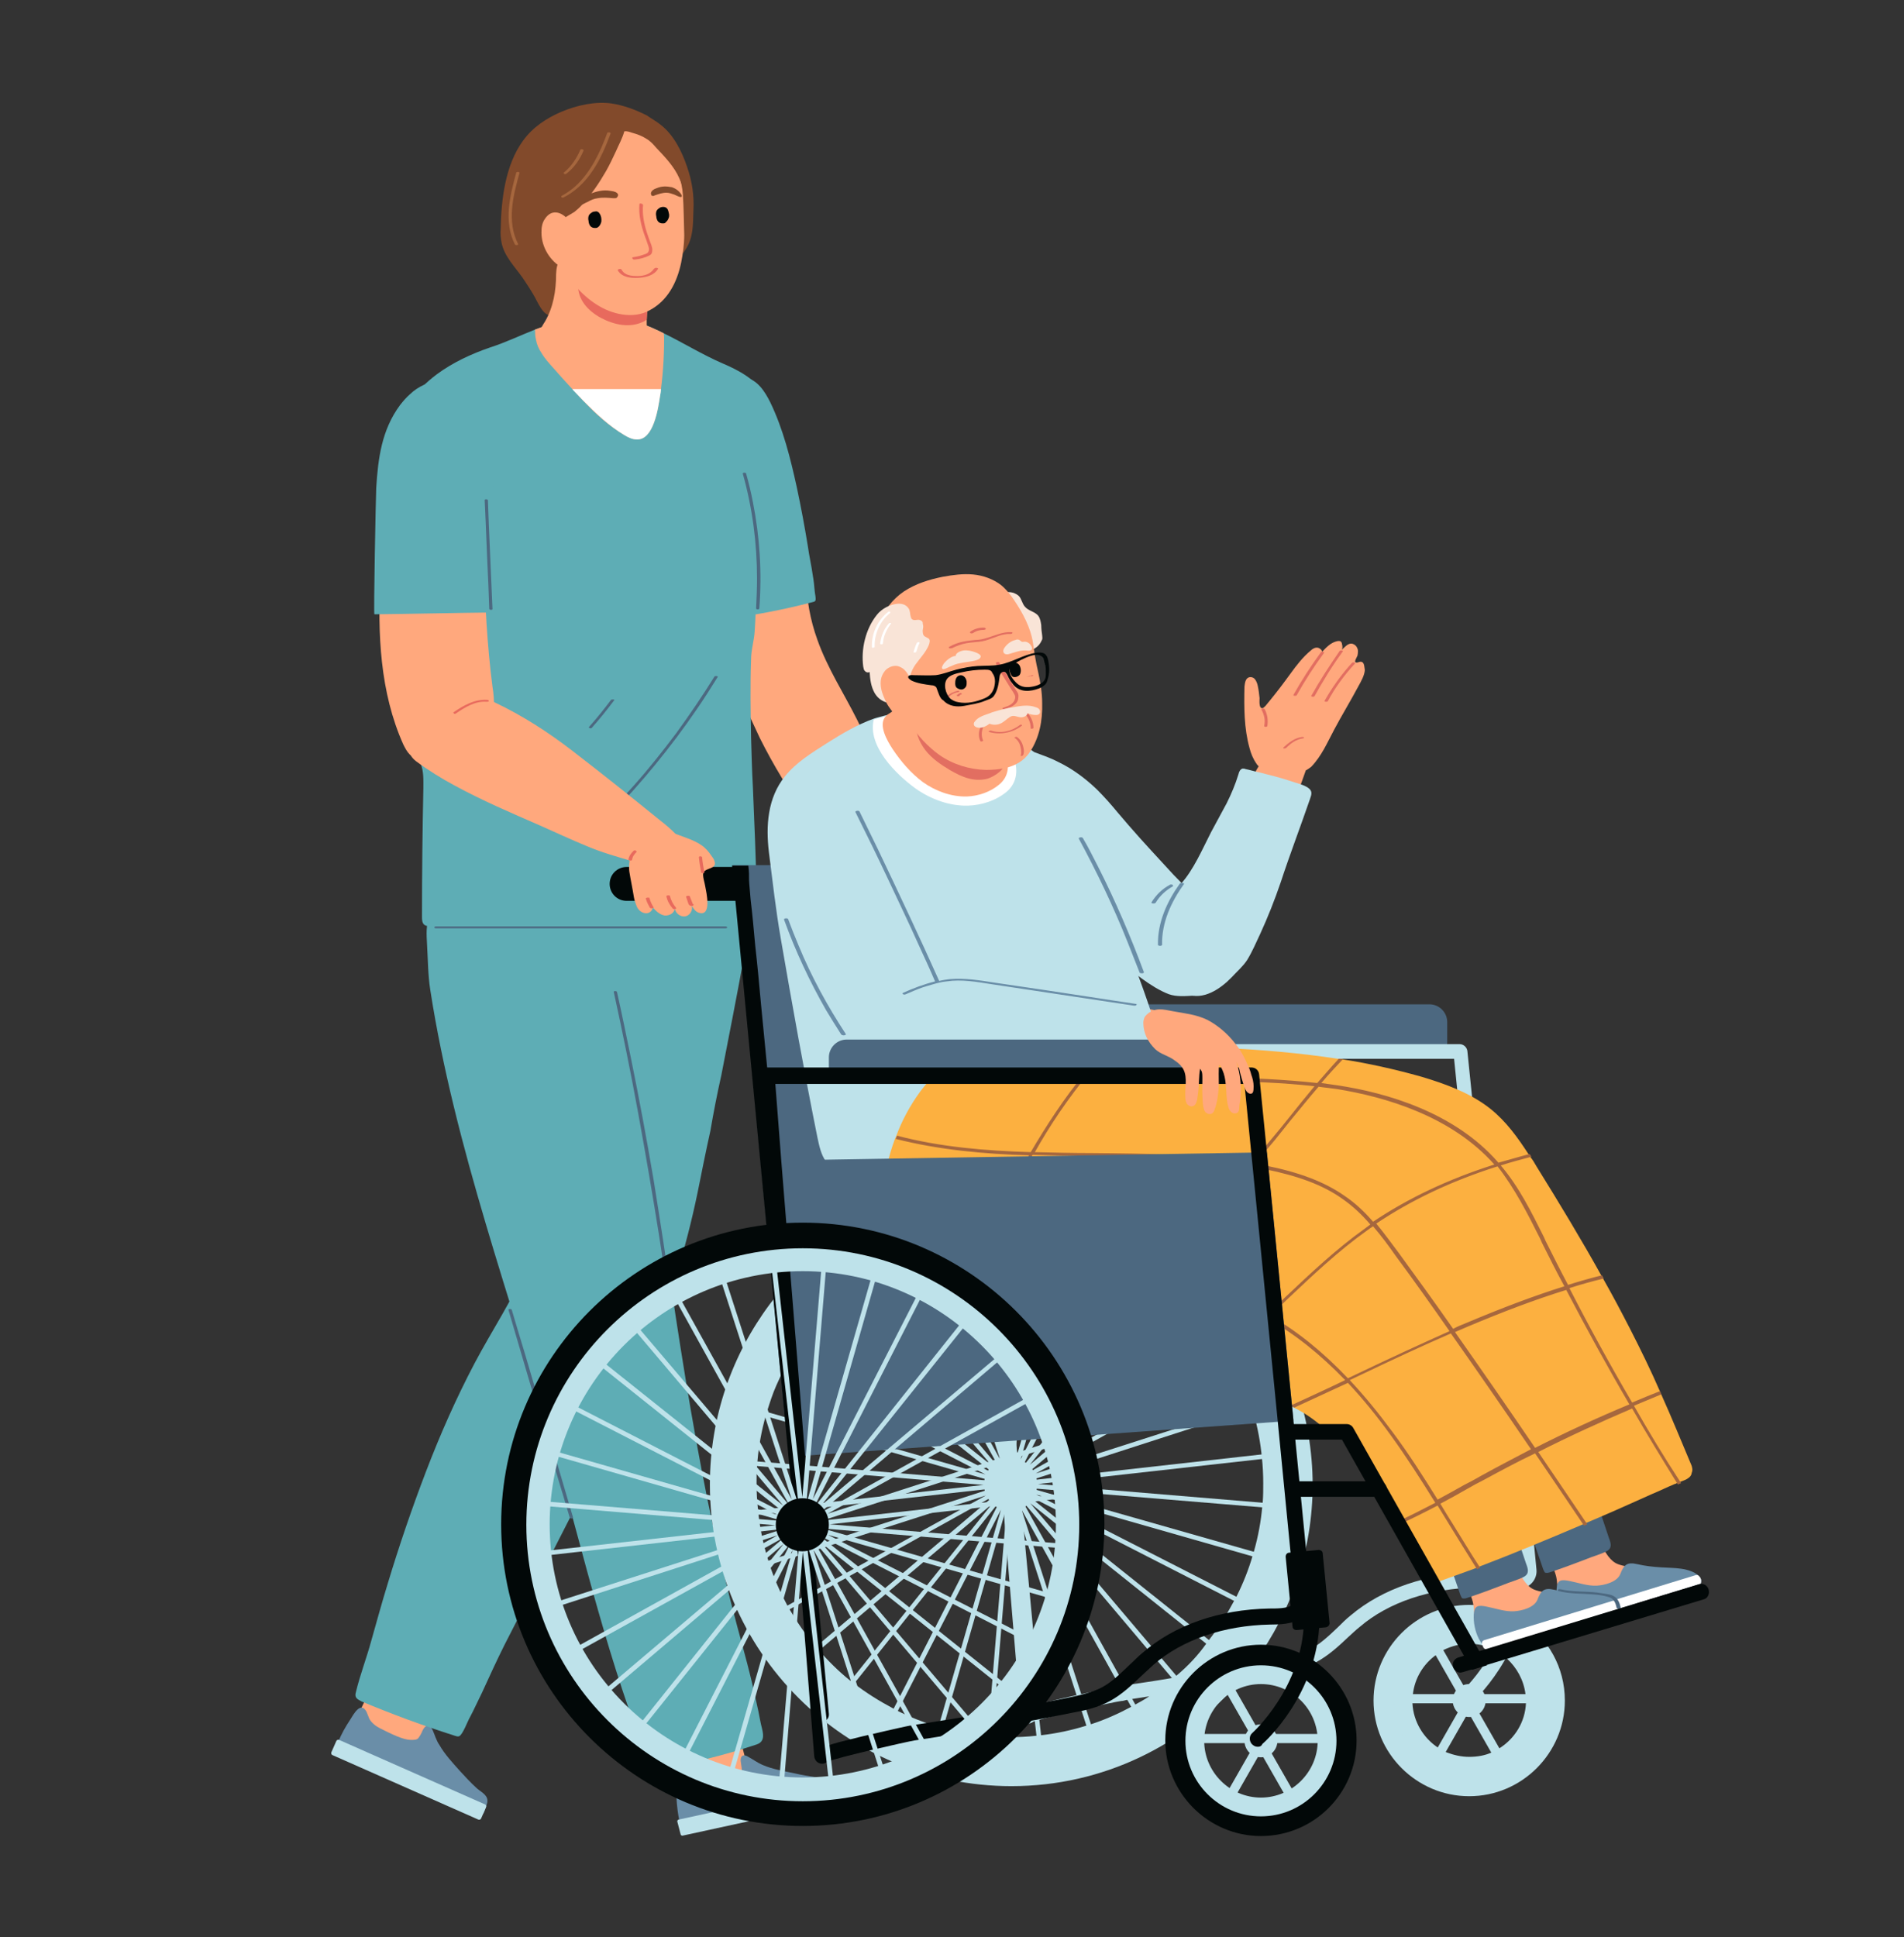 <?xml version="1.0" encoding="utf-8"?>
<!-- Generator: Adobe Illustrator 28.0.0, SVG Export Plug-In . SVG Version: 6.00 Build 0)  -->
<svg version="1.1" id="Calque_1" xmlns="http://www.w3.org/2000/svg" xmlns:xlink="http://www.w3.org/1999/xlink" x="0px" y="0px"
	 viewBox="0 0 416 423.2" style="enable-background:new 0 0 416 423.2;" xml:space="preserve">
<rect x="0" y="0" width="416" height="423.2" fill="#333333" stroke="none"/>
<style type="text/css">
	.st0{opacity:0.7;fill:#C44F2F;}
	.st1{opacity:0.8;fill:#37BEB9;}
	.st2{fill:#FFFFFF;}
	.st3{fill:#F6936B;}
	.st4{fill:#001228;}
	.st5{fill:#DB380B;}
	.st6{fill:#D2D641;}
	.st7{fill:#F34900;}
	.st8{fill:#F6F4C5;}
	.st9{fill:#031927;}
	.st10{fill:#B5BB00;}
	.st11{fill:#82A393;}
	.st12{fill:#001A4A;}
	.st13{fill:#DACC42;}
	.st14{fill:#B5C542;}
	.st15{fill:#005470;}
	.st16{fill:#649A88;}
	.st17{fill:#E78B69;}
	.st18{fill:#060423;}
	.st19{fill:#002A59;}
	.st20{fill:#BEE2EA;}
	.st21{fill:#6A8EA8;}
	.st22{fill:#F8B8B9;}
	.st23{fill:#B5696D;}
	.st24{fill:#4C6880;}
	.st25{fill:#FFA87D;}
	.st26{fill:#E86A5D;}
	.st27{fill:#020808;}
	.st28{fill:#824A2B;}
	.st29{fill:#E26E61;}
	.st30{fill:#A6673E;}
	.st31{fill:#5EADB5;}
	.st32{opacity:0.8;fill:#BBAF90;}
	.st33{fill:#FCB040;}
	.st34{fill:#FDB082;}
	.st35{fill:#ED7D6B;}
	.st36{fill:#ACD1D3;}
	.st37{fill:#8EA1C1;}
	.st38{fill:#F4F4F4;}
	.st39{fill:#393146;}
	.st40{fill:#A55852;}
	.st41{fill:#FFA18A;}
	.st42{opacity:0.4;fill:#FF7A5A;}
	.st43{fill:#FF7A5A;}
	.st44{fill:#9B4D49;}
	.st45{fill:#7690B7;}
	.st46{fill:#D8D8D8;}
	.st47{opacity:0.25;fill:#FF7A5A;}
	.st48{opacity:0.7;fill:#A7B540;fill-opacity:0.99;}
	.st49{fill:#FD654D;}
	.st50{fill:#60362B;}
	.st51{fill:#BFE6EF;}
	.st52{fill:#71A7CC;}
	.st53{fill:#DA806C;}
	.st54{fill:#B27257;}
	.st55{fill:#FFC043;}
	.st56{fill:#F28D2A;}
	.st57{fill:#171E38;}
	.st58{fill:#46658C;}
	.st59{fill:#C94D41;}
	.st60{fill:#3F1F19;}
	.st61{fill:#263860;}
	.st62{fill:#1876B5;}
	.st63{opacity:0.7;fill:#FFFFFF;enable-background:new    ;}
	.st64{opacity:0.8;fill:#FFFFFF;enable-background:new    ;}
	.st65{fill:#1A3135;}
	.st66{opacity:0.5;fill:#FFFFFF;enable-background:new    ;}
	.st67{opacity:0.1;enable-background:new    ;}
	.st68{opacity:0.2;fill:#FFFFFF;enable-background:new    ;}
	.st69{opacity:0.6;fill:#FFFFFF;enable-background:new    ;}
	.st70{opacity:0.2;}
	.st71{fill:#FD837B;}
	.st72{opacity:0.5;fill:#FFFFFF;}
	.st73{opacity:0.8;fill:#FFFFFF;}
	.st74{opacity:0.4;fill:#FFFFFF;}
	.st75{fill:#FD525A;}
	.st76{fill:none;stroke:#1A3135;stroke-width:0.75;stroke-linecap:round;stroke-linejoin:round;stroke-miterlimit:10;}
	.st77{opacity:0.4;}
	.st78{opacity:0.2;enable-background:new    ;}
	.st79{opacity:0.3;}
	.st80{fill:#D2EBF4;}
	.st81{fill:none;stroke:#FFFFFF;stroke-width:1.022;stroke-miterlimit:10;}
	.st82{fill:none;stroke:#FFFFFF;stroke-width:1.051;stroke-miterlimit:10;}
	.st83{fill:#E8EDEE;}
	.st84{fill:#3C3C3B;}
	.st85{fill:#F7C5B4;}
	.st86{fill:#91CCB6;}
	.st87{fill:#4C5152;}
	.st88{fill:#5A6279;}
	.st89{opacity:0.37;fill:#5A6279;enable-background:new    ;}
	.st90{fill:#FFB2B8;}
	.st91{fill:#BCD0E2;}
	.st92{opacity:0.65;fill:#5A6279;enable-background:new    ;}
	.st93{fill:none;}
	.st94{fill:#E9F0F3;}
	.st95{fill:#222221;}
	.st96{opacity:0.62;fill:#91CCB6;enable-background:new    ;}
	.st97{opacity:0.6;fill:#91CCB6;enable-background:new    ;}
	.st98{fill:#91CCA2;}
	.st99{fill:#7AB5A2;}
	.st100{fill:#A5B7BD;}
	.st101{fill:#692619;}
	.st102{fill:#581F12;}
	.st103{fill:#E7846B;}
	.st104{fill:#C271AA;}
	.st105{fill:#EF9984;}
	.st106{fill:#E94D53;}
	.st107{fill:#11182A;}
	.st108{fill:#00476C;}
	.st109{fill:#F1EFF0;}
	.st110{fill:#2A2754;}
	.st111{fill:#A6CADE;}
	.st112{fill:#6E9EB6;}
	.st113{fill:#F6B5A0;}
	.st114{fill:#E5F4FD;}
	.st115{fill:#ED867D;}
	.st116{fill:#F28974;}
	.st117{fill:#311039;}
	.st118{fill:#DD4C4C;}
	.st119{fill:#49304F;}
	.st120{fill:#B85342;}
	.st121{fill:none;stroke:#FFA4A4;stroke-width:0.186;stroke-linecap:round;stroke-miterlimit:10;}
	.st122{fill:#FFAE9C;}
	.st123{fill:#FFBE00;}
	.st124{fill:#FF9900;}
	.st125{fill:#79CC9F;}
	.st126{fill:none;stroke:#9EEEC4;stroke-width:0.186;stroke-linecap:round;stroke-linejoin:round;stroke-miterlimit:10;}
	.st127{fill:#CB6756;}
	.st128{fill:#9EEEC4;}
	.st129{fill:#FF7171;}
	.st130{fill:#C26251;}
	.st131{fill:#40A275;}
	.st132{fill:#ECC7BC;}
	.st133{fill:#C4502F;}
	.st134{fill:#70AFC6;}
	.st135{fill:#4698B5;}
	.st136{fill:#5AA5BE;}
	.st137{fill:#E5B2A3;}
	.st138{fill:#D37D65;}
	.st139{fill:#C95E40;}
	.st140{fill:#08769C;}
	.st141{fill:#F6E5E0;}
	.st142{fill:#5CA4BE;}
	.st143{fill:#008347;}
	.st144{opacity:0.8;fill:#A7B540;fill-opacity:0.99;}
	.st145{fill:#FAFAFA;}
	.st146{fill:#375A64;}
	.st147{fill:#1A2E35;}
	.st148{fill:#2B454E;}
	.st149{fill:#00DFBF;}
	.st150{opacity:0.5;}
	.st151{opacity:0.1;}
	.st152{opacity:0.15;}
	.st153{fill:#FFBEA7;}
	.st154{fill:#FF9A79;}
	.st155{fill:#F0F0F0;}
	.st156{fill:#FFAAA8;}
	.st157{opacity:0.7;fill:#FFFFFF;}
	.st158{opacity:0.85;fill:#FFFFFF;}
	.st159{fill:#FF9090;}
	.st160{fill:#E1E1E1;}
	.st161{fill:#ECECEC;}
	.st162{fill:#F5F5F5;}
	.st163{opacity:0.35;}
	.st164{fill:#F9E4D7;}
	.st165{fill:#FF8B7D;}
	.st166{fill:#5FB58B;}
	.st167{fill:#E26187;}
	.st168{fill:#6AA89E;}
	.st169{fill:#1A8075;}
	.st170{fill:#BEEAD9;}
	.st171{fill:#F8B8DC;}
	.st172{fill:#B56996;}
</style>
<g>
	<g>
		<g>
			<path class="st25" d="M146.5,361.6c-0.8,0.4-1.6,0.8-2.1,1.4c-0.8,0.9-1.1,2.2-1.1,3.5c0,1.2,0.4,2.5,0.7,3.7
				c1,3.9,1.9,7.9,2.7,11.9c0.4,2,0.8,4.1,1.1,6.1c0.2,1.4,0.5,3.2,1.3,4.3c0.3,0.4,1.9,1.2,1.9,1.4c1.2,0.6,2.6,0.7,4,0.7
				c2.7,0.1,5.6-0.4,7.4-2.4c1.1-1.3,1.2-3.2,1-4.8c-0.3-2.7-1.2-5.5-1.8-8.1c-1.2-5.3-2.4-10.7-3.6-16c-0.5-2.1-1.6-2.2-3.5-2.6
				c-1.7-0.4-3.7-0.7-5.4-0.1C148.3,360.8,147.4,361.1,146.5,361.6z"/>
			<path class="st21" d="M173.6,387.4c1.6,0.4,3.3,0.6,4.9,0.9c1.3,0.2,2.9-0.3,3.7,0.9c0.4,0.5,0.5,1.1,0.7,1.7
				c0.1,0.6,0.5,1.1-0.1,1.5c-0.4,0.3-1.5,0.3-2,0.4c-1.7,0.4-3.5,0.8-5.2,1.2c-3.5,0.7-6.9,1.3-10.4,1.9c-2.8,0.5-5.6,0.9-8.4,1.5
				c-1.4,0.3-2.8,0.6-4.2,0.9c-1.1,0.2-2,0.6-3.1,0.6c-0.3,0-0.6,0-0.8-0.3c-0.1-0.1-0.2-0.3-0.2-0.5c-0.4-1.8-0.6-3.6-0.7-5.4
				c-0.1-1.3-0.7-4.7,1.8-3.5c0.5,0.2,0.9,0.6,1.4,0.8c1,0.5,2.1,0.4,3.1,0.3c1.3-0.2,2.6-0.4,3.9-0.7c1.1-0.3,2.2-0.6,3.1-1.3
				c0.4-0.3,1-0.7,1-1.2c0-0.6-0.1-1.3-0.2-1.9c-0.3-1.4,0.3-2.2,1.6-1.4c1.1,0.6,2,1.3,3.2,1.8
				C168.8,386.5,171.2,386.9,173.6,387.4z"/>
			<path class="st20" d="M183.2,393.6l-34,7.4c-0.2,0.1-0.5-0.1-0.5-0.3L148,398c-0.1-0.2,0.1-0.5,0.3-0.5l34-7.4
				c0.2-0.1,0.5,0.1,0.5,0.3l0.6,2.7C183.5,393.4,183.4,393.6,183.2,393.6z"/>
		</g>
		<g>
			<path class="st25" d="M93.9,350c-0.9-0.2-1.8-0.3-2.5-0.1c-1.2,0.3-2.2,1.1-2.9,2.2c-0.7,1-1.2,2.2-1.6,3.3
				c-1.5,3.8-3.1,7.5-4.8,11.2c-0.9,1.9-1.8,3.8-2.7,5.6c-0.6,1.3-1.5,2.8-1.5,4.3c0,0.5,0.8,2.1,0.7,2.3c0.7,1.2,1.7,2.1,2.8,2.9
				c2.1,1.6,4.7,3,7.3,2.5c1.7-0.4,2.9-1.9,3.7-3.3c1.3-2.4,2.2-5.1,3.3-7.6c2.2-5,4.4-10,6.6-15c0.9-2,0-2.7-1.3-4.2
				c-1.2-1.3-2.6-2.7-4.3-3.3C95.8,350.5,94.8,350.2,93.9,350z"/>
			<path class="st21" d="M100.5,386.9c1.1,1.2,2.3,2.5,3.5,3.6c0.9,0.9,2.5,1.5,2.5,2.9c0,0.6-0.3,1.2-0.5,1.8
				c-0.2,0.6-0.3,1.2-0.9,1.2c-0.5,0-1.4-0.7-1.9-0.9c-1.7-0.7-3.3-1.4-4.9-2.2c-3.2-1.5-6.4-3-9.5-4.6c-2.5-1.3-5.1-2.6-7.7-3.8
				c-1.3-0.6-2.6-1.2-3.9-1.8c-1-0.5-2-0.7-2.9-1.4c-0.2-0.2-0.5-0.4-0.5-0.7c0-0.2,0.1-0.4,0.1-0.5c0.7-1.7,1.6-3.3,2.6-4.8
				c0.7-1.1,2.3-4.2,3.6-1.7c0.2,0.5,0.4,1,0.6,1.5c0.5,0.9,1.4,1.6,2.4,2.1c1.2,0.6,2.4,1.2,3.6,1.7c1,0.4,2.1,0.8,3.2,0.8
				c0.5,0,1.2,0,1.5-0.4c0.4-0.5,0.7-1.1,0.9-1.6c0.6-1.3,1.5-1.6,2.2-0.2c0.5,1.1,0.8,2.3,1.5,3.3
				C97.2,383.3,98.9,385.1,100.5,386.9z"/>
			<path class="st20" d="M104.5,397.5l-31.9-14.1c-0.2-0.1-0.3-0.4-0.2-0.6l1.1-2.5c0.1-0.2,0.4-0.3,0.6-0.2l31.9,14.1
				c0.2,0.1,0.3,0.4,0.2,0.6l-1.1,2.5C105,397.5,104.7,397.6,104.5,397.5z"/>
		</g>
		<g>
			<path class="st25" d="M187.3,157.3c-2.9-5.8-6.5-11.3-8.7-17.5c-1.6-4.4-2.4-9-2.5-13.7c0-1.4,0-4.1-1.5-4.9
				c-1.4-0.7-3.7-0.5-5.2-1c-1.3-0.4-2.2-0.8-3.7-0.7c-2,0.2-4.3,0.7-5.5,2.3c-0.9,1.3-1.1,2.9-1.1,4.5c-0.1,1.1-0.1,2.1-0.1,3.2
				c-0.1,4,0.1,7.9,0,11.9c-0.1,5.1,2.2,9.5,4.3,14c0.9,1.9,1.8,3.9,2.7,5.8c1.5,3,3.1,5.9,4.8,8.7c1.5,2.5,3.1,4.9,5.3,6.8
				c2.1,1.9,4.9,3.3,7.8,3.4c2.9,0.1,5.9-1.4,7.1-4c1-2,0.8-4.3,0.4-6.5c-0.4-2.1-0.5-4.1-1.2-6.1
				C189.3,161.4,188.3,159.3,187.3,157.3z"/>
			<path class="st31" d="M174.1,106.5c-1.4-6.4-3-12.8-5.8-18.6c-1.2-2.4-2.8-4.9-5.4-5.4l-1.4,0.7c-1.7,1.4-2.9,3.3-3.6,5.4
				c-0.7,2.1-1,4.3-1.2,6.5c-1.2,12.9-0.9,26.5,2.5,39c0,0.2,0.1,0.4,0.3,0.5c0.8,0.6,2.8,0,3.7-0.1c1.6-0.2,3.2-0.5,4.8-0.8
				c3.1-0.6,6.2-1.3,9.3-2.1c0.3-0.1,0.6-0.1,0.8-0.3c0.3-0.3-0.1-1.8-0.1-2.2c-0.1-1.1-0.2-2.2-0.4-3.3c-0.3-2.2-0.8-4.3-1.1-6.5
				C175.8,115,175,110.7,174.1,106.5z"/>
		</g>
		<path class="st31" d="M168.7,94.4c-0.2,2.9-0.9,5.7-1.4,8.5c-0.9,4.9-1.4,9.8-1.5,14.7c0,2.3,0.3,4.8,0.1,7.1
			c-0.2,1.8-0.7,3.4-0.7,5.2c-0.1,2.6-0.1,5.2-0.3,7.8c-0.1,2.2-0.8,4.2-0.8,6.4c-0.2,5.7-0.1,11.3,0,17c0.1,3.6,0.2,7.3,0.4,10.9
			c0.3,7.8,0.7,15.6,0.8,23.5c0,1.5,0.5,3.1,0.3,4.7c-0.1,1.1-0.7,2.1-1.6,2.6c-0.5,0.3-1.2,0.3-1.8,0.4c-19,1.3-38.2,0.4-57.2-0.4
			c-3.7-0.2-7.5-0.3-11.2-0.5c-0.3,0-0.7,0-1-0.2c-0.6-0.4-0.6-1.2-0.6-1.8c0-9.4,0.1-18.7,0.3-28.1c0-1.8,0.1-3.7-0.6-5.4
			c-0.6-1.7-1.5-3-1.9-4.8c-0.5-2.2-1.1-4.4-1.4-6.6c-2.4-15.3-3-30.9-3.8-46.4c-0.2-4.6-0.5-9.4,0.8-13.8c1.6-5.4,5.3-10,9.8-13.4
			c3.5-2.6,7.6-4.5,11.7-5.9c3.4-1.1,6.5-2.6,9.8-3.9c0.6-0.2,1.3-0.5,1.9-0.7c5.2-1.8,10.8-2.7,16.2-1.9c3.6,0.5,6.8,1.8,10,3.4
			c4.3,2.1,8.5,4.7,12.9,6.6c3.5,1.5,7.1,3.4,9.1,6.7C168.4,88.5,168.8,91.5,168.7,94.4z"/>
		<path class="st31" d="M138.1,234.1c-1.5-7.6-2.8-15.3-4-23c-0.3-1.8-0.6-3.7-1.4-5.3c-0.9-1.7-2.4-3-3.9-4.2
			c-1.7-1.4-3.4-2.8-5.3-3.8c-3.5-1.8-7.4-1.4-10.8-2.9c-1.2-0.5-2.5-0.5-3.8-0.4c-2.8,0.1-5.6,0.3-8.3,1c-2.7,0.7-5.5,2.1-6.7,4.7
			c-0.9,1.9-0.7,4-0.6,6.1c0.2,3.3,0.2,6.7,0.7,9.9c5.4,34.8,17.8,67.6,27.3,101.4c6.4,22.8,11.8,46.1,20.7,68.1
			c0.1,0.3,0.3,0.7,0.6,0.8c0.2,0.1,0.5,0.1,0.7,0c7.5-1.2,14.8-3,22-5.4c2.4-0.8,1.1-3.3,0.8-5.2c-0.5-2.8-1.2-5.5-1.8-8.3
			c-1.3-5.5-2.9-10.9-4.3-16.4c-0.8-3-1.5-6.1-2.3-9.2c-4.2-18-7.3-36.3-10.1-54.6c-1.4-9.2-2.7-18.3-3.9-27.5
			C142.6,251.1,139.8,242.7,138.1,234.1z"/>
		<path class="st25" d="M144.2,86.6c-0.4,2.6-1.4,9.6-5.1,9.4c-0.9,0-1.8-0.5-2.6-0.9c-3.4-2-6.4-4.7-9.1-7.6
			c-2.2-2.3-4.4-4.7-6.5-7.1c-0.9-1-1.9-2.1-2.6-3.3c-0.6-0.9-1-1.8-1.2-2.9c-0.2-0.8-0.2-1.5-0.2-2.2c0.6-0.2,1.3-0.5,1.9-0.7
			c5.2-1.8,10.8-2.7,16.2-1.9c3.6,0.5,6.8,1.8,10,3.4c0.1,0.4,0.1,0.9,0.1,1.3C145.1,78.3,144.8,82.5,144.2,86.6z"/>
		<path class="st2" d="M125.1,85.1c0.8,0.8,1.5,1.6,2.3,2.4c2.8,2.8,5.7,5.6,9.1,7.6c0.8,0.5,1.7,0.9,2.6,0.9
			c3.7,0.2,4.7-6.8,5.1-9.4c0.1-0.5,0.2-1,0.2-1.6H125.1z"/>
		<path class="st31" d="M157.6,234.9c1.7-8.7,3.4-17.4,5-26.1c0.4-2.5,0.9-4.9,0.7-7.4c-0.1-1.5-0.5-3.1-1.6-3.9
			c-0.9-0.7-2.1-0.7-3.3-0.8c-6.5-0.3-13-0.3-19.5-0.2c-3.4,0.1-6.5-1.5-9.8-1.6c-2.9-0.1-4.4,2.2-6.1,4.5
			c-3.3,4.8-4.9,10.7-5.7,16.5c-1.6,11.4-0.7,22.9,0.7,34.3c0.5,4.2,2.3,8.5,1.5,12.6c-0.9,4.6-2.4,9.1-4.2,13.4
			c-3.2,7.6-7.8,14.4-11.6,21.6c-4,7.6-7.5,15.5-10.6,23.6c-3.1,8.1-5.9,16.3-8.4,24.6c-1.3,4.2-2.4,8.3-3.6,12.5
			c-1,3.7-2.4,7.3-3.3,11c-0.1,0.4-0.2,0.7-0.1,1.1c0.2,0.6,0.8,0.8,1.3,1.1c6.7,2.8,13.5,5.3,20.4,7.5c0.3,0.1,0.6,0.2,0.9,0.1
			c0.8-0.3,1.9-3.4,2.4-4.2c0.9-1.7,1.7-3.5,2.6-5.3c1.6-3.5,3.2-7,4.9-10.4c3.6-7.1,7.3-14.1,10.9-21.1
			c7.1-13.8,14.1-27.6,20.1-41.9c5-11.8,8.6-23.3,11.2-35.8c0.9-4.5,1.8-9,2.8-13.5C155.9,243,156.7,238.9,157.6,234.9z"/>
		<g>
			<path class="st24" d="M158.5,202.4H95.2c-0.4,0-0.4,0.4,0,0.4h63.3C159,202.8,159,202.4,158.5,202.4z"/>
			<path class="st24" d="M142.8,257.7c-1.5-8.8-3.1-17.5-4.9-26.3c-1-4.9-2-9.8-3.1-14.7c-0.1-0.3-0.8-0.2-0.7,0
				c1.9,8.7,3.7,17.5,5.3,26.3c1.6,8.8,3.1,17.5,4.5,26.3c0.8,5,1.5,9.9,2.2,14.9c0,0.3,0.8,0.2,0.7,0
				C145.6,275.3,144.2,266.5,142.8,257.7z"/>
			<path class="st24" d="M125.2,331.5c-1.7-5.9-3.5-11.8-5.2-17.7c-1.7-5.9-3.5-11.8-5.2-17.7c-1-3.3-2-6.6-3-10
				c-0.1-0.2-0.8-0.2-0.7,0.1c1.7,5.9,3.5,11.8,5.2,17.7c1.7,5.9,3.5,11.8,5.2,17.7c1,3.3,2,6.6,3,10
				C124.6,331.8,125.3,331.8,125.2,331.5z"/>
			<path class="st24" d="M156.1,147.8c-2.6,4.2-5.4,8.3-8.3,12.3c-3,4-6.1,7.9-9.4,11.6c-1.9,2.1-3.8,4.2-5.7,6.2
				c-0.2,0.2,0.5,0.4,0.6,0.2c3.5-3.6,6.8-7.3,9.9-11.1c3.2-3.9,6.2-7.9,9-12c1.6-2.3,3.1-4.7,4.6-7.1
				C157,147.7,156.2,147.6,156.1,147.8z"/>
			<path class="st24" d="M134,152.8c-0.2,0-0.4,0-0.5,0.1c-1.5,2-3.1,4-4.8,5.9c-0.2,0.3,0.5,0.4,0.6,0.2c1.7-1.9,3.3-3.9,4.8-5.9
				C134.4,152.9,134.1,152.8,134,152.8z"/>
		</g>
		<path class="st24" d="M164.5,109.7c-0.4-2.1-0.9-4.2-1.5-6.3c-0.1-0.2-0.8-0.2-0.7,0.1c2.1,7.5,3.1,15.2,3.1,22.9
			c0,2.2-0.1,4.3-0.2,6.5c0,0.3,0.7,0.3,0.7,0C166.5,125.1,166,117.3,164.5,109.7z"/>
		<g>
			<g>
				<path class="st28" d="M144.4,27.3c2.8,2.2,4.6,5.8,5.7,9.1c1.1,3.1,1.6,6.4,1.4,9.7c-0.1,3,0,5.8-1.7,8.4
					c-1.6,2.5-4.4,4.1-7.2,5.2c-4.3,1.8-9,3-13.6,2.6c-0.3,0-0.7-0.1-1,0.1c-0.2,0.2-0.3,0.4-0.5,0.7c-0.4,0.6-1,1-1.5,1.4
					c-0.7,0.6-0.8,1-1.1,1.8c-0.7,1.6-2.5,2.7-4.3,2.7c-2.1,0-3.1-3.1-4.1-4.7c-0.7-1.2-1.5-2.4-2.3-3.6c-1.7-2.4-4-4.7-4.6-7.6
					c-0.2-1-0.3-2.1-0.2-3.1c0.1-6.4,1-14,4.9-19.3c2.1-2.9,5.1-4.9,8.4-6.3c3.3-1.4,7.4-2.3,10.9-1.8c2.7,0.4,5.3,1.4,7.7,2.6
					C142.3,25.9,143.4,26.5,144.4,27.3z"/>
			</g>
			<g>
				<path class="st25" d="M141.4,67.7c0,0.7-0.1,1.4-0.1,2.1c0,1.2,0,2.5,0.1,3.7c0.1,2.2,0.4,4.4-0.3,6.4c-0.3,0.8-0.7,1.1-1.5,1.2
					c-0.9,0.1-1.7,0.2-2.6,0.3c-3.2,0.5-6.5,0.5-9.6-0.3c-3.1-0.8-6.1-2.5-8.1-5c-0.8-1-1.5-2.2-1.3-3.5c0.1-0.9,0.6-1.6,1.1-2.4
					c1.8-3.1,2.4-6.7,2.4-10.3c0.1-2.6,0.9-4.4,3.8-3.4c0.2,0.1,0.4,0.1,0.6,0.2c0.2,0.1,0.4,0.1,0.6,0.2c1,0.4,2.1,0.6,3.1,0.9
					c0.3,0.1,0.7,0.2,1,0.2c0,0,0,0,0,0c2.2,0.5,4.5,0.8,6.7,1c0,0,0.1,0,0.1,0c0.8,0.1,1.7,0.1,2.5,0.2c0.7,0.1,1.3,0.4,1.6,1.2
					c0.1,0.2,0.2,0.5,0.2,0.8c0.1,0.6,0,1.1,0,1.7C141.6,64.6,141.5,66.1,141.4,67.7z"/>
			</g>
			<path class="st26" d="M141.8,63.1c-0.2,1.5-0.3,3.1-0.4,4.6c0,0.7-0.1,1.4-0.1,2.1c-0.1,0.1-0.3,0.2-0.4,0.3
				c-3.1,1.7-6.7,0.9-9.7-0.7c-2.7-1.5-5-3.9-4.9-7.2c0.1-1.6,1-3.2,2.4-3.7c0.6-0.2,1.2-0.2,1.9-0.2h2.6c1.6,0,3.1,0,4.6,0.4
				c0.8,0.2,1.4,0.5,2,0.9c0.6,0.4,1.1,0.8,1.6,1.2c0.1,0.2,0.2,0.5,0.2,0.8C142,62,141.9,62.5,141.8,63.1z"/>
			<g>
				<path class="st25" d="M122,56.9c1.1,2,2.2,3.9,3.8,5.7c2.7,3,6.1,5.5,10.2,6.1c2,0.3,4.1,0.1,5.9-0.9c4-2.1,6-6.1,6.9-10.3
					c0.4-2,0.7-4.1,0.7-6.2c-0.1-2.9-0.1-5.9-0.3-8.8c-0.2-2.8-1.2-5.7-2.3-8.2c-0.5-1.3-1.7-2.4-2.7-3.4c-2.1-2.1-4.8-3.8-7.8-4.2
					c-1.3-0.2-2.6-0.1-3.9,0c-2.4,0.2-5.3,0.5-7.3,1.9c-1.9,1.3-3.5,2.9-4.7,4.9c-0.9,1.6-1.5,3.4-1.9,5.1c0,0.1,0,0.2-0.1,0.3
					c-0.5,2.5-0.9,5.2-0.6,7.8c0.2,1.4,0.4,3,0.9,4.3c0.5,1.4,1.5,2.8,2.2,4.2C121.3,55.6,121.7,56.3,122,56.9z"/>
			</g>
			<g>
				<path class="st27" d="M145.7,45.5c-0.2-0.2-0.5-0.3-0.8-0.3c-0.3,0-0.7,0.1-0.9,0.3c-0.3,0.2-0.5,0.4-0.6,0.7
					c-0.1,0.4-0.1,0.7,0,1.1c0,0,0,0.1,0,0.1c0,0,0,0,0,0c0.1,0.7,0.4,1.3,1.2,1.4c0.1,0,0.3,0,0.4,0c0.2,0,0.4-0.1,0.5-0.3
					c0.3-0.2,0.5-0.6,0.6-0.9c0.1-0.2,0.1-0.5,0.1-0.7C146.1,46.4,146,45.8,145.7,45.5z"/>
			</g>
			<g>
				<path class="st27" d="M130.9,46.5c-0.2-0.2-0.5-0.4-0.8-0.3c-0.3,0-0.7,0.1-0.9,0.3c-0.3,0.2-0.5,0.4-0.6,0.7
					c-0.1,0.4-0.1,0.7,0,1.1c0,0,0,0.1,0,0.1c0,0,0,0,0,0c0.1,0.7,0.4,1.3,1.2,1.4c0.1,0,0.3,0,0.4,0c0.2,0,0.4-0.1,0.5-0.2
					c0.3-0.2,0.5-0.6,0.6-0.9c0.1-0.2,0.1-0.5,0.1-0.7C131.4,47.4,131.2,46.9,130.9,46.5z"/>
			</g>
			<g>
				<path class="st28" d="M133.4,41.7c0.2,0,0.4,0.1,0.6,0.1c0.5,0.1,1.4,0.5,0.9,1.2c-0.1,0.2-0.3,0.3-0.5,0.3c-0.1,0-0.3,0-0.4,0
					c-1.2-0.1-2.3-0.2-3.4,0c-0.8,0.1-1.5,0.4-2.2,0.8c-0.3,0.1-1.8,1-2.1,0.8c-0.4-0.2,0.6-1.2,0.8-1.4c0.5-0.5,1.2-1,1.9-1.2
					C130.4,41.8,131.8,41.4,133.4,41.7z"/>
			</g>
			<g>
				<path class="st28" d="M143.5,41.1c-0.2,0.1-0.3,0.1-0.5,0.2c-0.4,0.2-1,0.7-0.7,1.3c0.1,0.2,0.2,0.2,0.4,0.2
					c0.1,0,0.2,0,0.3-0.1c0.9-0.3,1.7-0.6,2.6-0.6c0.6,0,1.1,0.2,1.7,0.4c0.3,0.1,1.3,0.7,1.6,0.5c0.3-0.3-0.5-1.1-0.6-1.2
					c-0.4-0.4-0.9-0.7-1.5-0.9C145.7,40.7,144.7,40.6,143.5,41.1z"/>
			</g>
			<g>
				<path class="st28" d="M149.5,37.3c-0.1-0.4-0.2-0.6-0.3-0.8c-0.5-1.7-1.3-3.2-2.3-4.7c-1.9-2.9-4.7-5.2-7.9-6.4
					c-3.2-1.2-6.7-1.4-10-0.7c-5.2,1-10.2,3.6-13.1,8.2c-2.5,4-3.9,8.9-3.1,13.6c0.3,1.6,0.9,3.4,2.4,4.2c0.9,0.5,2,0.5,3,0.2
					c1-0.3,1.9-0.8,2.7-1.3c0.8-0.5,1.4-1.3,2.2-1.8c0.8-0.6,1.6-1,2.4-1.5c0.6-0.5,1.2-1,1.7-1.6c2-2.2,3.7-4.7,5.2-7.3
					c0.8-1.4,1.5-2.9,2.2-4.4c0.6-1.4,1.4-2.8,1.8-4.3c0.6-0.1,1.1,0.1,1.7,0.3c1.1,0.3,2.2,0.7,3.1,1.3c0.9,0.5,1.6,1.3,2.2,2
					c1.9,2,3.9,4.1,5,6.6c0.4,0.9,0.7,1.8,1.2,2.6c0.1,0.1,0.3,0.3,0.4,0.2C150.6,41.1,149.9,38.7,149.5,37.3z"/>
			</g>
			<path class="st26" d="M140.9,51.6c-0.8-2.2-1.4-4.6-1.2-7c0-0.3,0.8-0.1,0.8,0.2c-0.2,2,0.2,4,0.8,5.9c0.3,0.9,0.6,1.8,1,2.8
				c0.1,0.4,0.3,0.8,0.2,1.3c0,0.5-0.2,0.8-0.6,1c-1,0.5-2.1,0.8-3.2,0.9c-0.2,0-0.4,0-0.5-0.2c-0.1-0.1-0.1-0.3,0.1-0.3
				c0.6-0.1,1.2-0.2,1.8-0.4c0.3-0.1,0.6-0.2,0.9-0.3c0.2-0.1,0.5-0.2,0.6-0.4c0.4-0.5,0.1-1.3-0.1-1.8
				C141.3,52.7,141.1,52.1,140.9,51.6z"/>
			<g>
				<path class="st25" d="M119,47.9c-0.6,0.9-0.7,1.9-0.7,2.9c0,3.2,1.9,6.3,4.7,7.8c0.9,0.5,2.2,0.8,3,0c0.4-0.4,0.6-0.9,0.7-1.5
					c0.7-3.2-0.5-5.9-2.1-8.5C123.3,46.6,120.7,45.2,119,47.9z"/>
			</g>
			<path class="st26" d="M143.4,58.5c-0.2,0-0.4,0.1-0.5,0.2c-0.8,1.2-2.2,1.6-3.6,1.6c-1.3,0-2.8-0.1-3.5-1.4
				c-0.1-0.3-1-0.1-0.8,0.2c0.9,1.5,2.9,1.7,4.5,1.6c1.6-0.1,3.4-0.5,4.3-2C143.8,58.6,143.5,58.5,143.4,58.5z"/>
			<path class="st30" d="M132.7,29c-1.6,4.3-3.6,8.6-7,11.7c-0.9,0.8-1.9,1.5-3,2.1c-0.1,0.1-0.1,0.2,0,0.3c0.1,0.1,0.4,0.1,0.5,0
				c4.1-2.1,6.8-6,8.6-10c0.6-1.3,1.1-2.6,1.6-3.9C133.5,28.9,132.8,28.8,132.7,29z"/>
			<path class="st30" d="M126.8,32.7c-0.8,1.9-2,3.7-3.6,5c-0.1,0.1,0,0.2,0.1,0.3c0.2,0.1,0.4,0,0.5-0.1c1.7-1.3,2.9-3.1,3.7-5
				C127.6,32.6,126.9,32.5,126.8,32.7z"/>
			<path class="st30" d="M112.8,37.7c-1.4,5.1-2.8,10.7-0.3,15.7c0.1,0.2,0.8,0.2,0.7-0.1c-2.5-4.9-1.1-10.5,0.3-15.5
				C113.6,37.5,112.8,37.5,112.8,37.7z"/>
		</g>
	</g>
	<g>
		<g>
			<g>
				<g>
					<g>
						<path class="st24" d="M316.2,223.3v4.5c0,0.4-0.1,0.8-0.2,1.2h-79.1c-0.1-0.4-0.2-0.8-0.2-1.2v-4.5c0-2.1,1.7-3.9,3.9-3.9
							h71.7C314.5,219.4,316.2,221.2,316.2,223.3z"/>
					</g>
				</g>
			</g>
		</g>
		<g>
			<path class="st20" d="M223.7,334.5l-0.4-4.7l0,0l0-0.2l-0.2-2l0-0.3l-0.1-1.4l-0.1-0.5l0-0.4l0-0.5l0-0.2l-0.1-0.5l0-0.3
				l-0.1-0.5l-0.1-0.8l0-0.5l-0.3-2.9l0-0.4l-0.2-1.9l-0.1-0.6l-0.5-5.2l-0.2-2.6l-0.4-4.7l-3.2-34.2L217,264l-0.2-1.7l-0.3-3.7
				l-3.2-34.1l-0.3-2.8h-3.4l3.5,37.2l0.3,3.7l0.2,1.7l0.5,5.1l3.2,33.9l0.4,4.7l0.7,7.4l0.1,0.9l0.2,2.6l0.2,2.5l0.1,0.5l0.1,0.9
				l0.1,0.6l0,0.2l0.1,0.6l0,0l0.1,0.6l0,0.1l0.1,0.6l0,0.4l0.1,0.6l0.3,2.9l0,0.4l0,0.5l0.5,5.8l2.8,29.6c0.1,0.9,0.8,1.5,1.7,1.5
				c0.1,0,0.1,0,0.2,0c0,0,0,0,0,0c0.3,0,0.7-0.2,0.9-0.4c0,0,0,0,0.1-0.1c0.4-0.3,0.6-0.9,0.5-1.4L223.7,334.5z"/>
			<path class="st20" d="M222.8,328.1l-0.1-1.1l0-0.6v0l0-0.3l0-0.5l0-0.1v0l0-0.5l0-0.2l0-0.6l-0.1-0.7v0l0-0.5l-0.2-3l0-0.3
				l-0.2-1.9l-0.2,2.1l-0.1,1.2v0l-0.3,3l-0.4,0.5l-0.1,0.1l0,0l-0.2,0.1l-0.1,0l-0.1,0l0.3,0l0.2,0.1l0.2,0.2l0,0l0.1,0.2l0,0.2
				l-0.1,0.2l-0.1,0.1l-0.1,0.2h0.1l0,0.1l0.1,0.6l0,0l1.4,1.6L222.8,328.1z M331.6,337.8c-0.1-0.5-0.2-1-0.2-1.5l-0.5-5.1
				l-2.8-27.8l-5.8-57.2l-1.7-16.6c-0.1-0.8-0.8-1.5-1.7-1.5H213c-0.5,0-0.9,0.2-1.2,0.5c-0.3,0.3-0.5,0.8-0.4,1.3l1.5,18l1.1,13.7
				l0.3,3.6l0.1,1.7l0.1,1.3l0.3,3.7l1.3,16.3l0,0l1.4,16.8l0.5,6.1l0.5,5.8l0.1,0.8l0.2,2.5l0.2,2.4v0l0,0.5v0l0.1,1l0,0.6l0,0.2
				l0,0.6l0,0.1l0,0.5l0,0.2l0,0.6v0l0.1,0.6v0l0,0.6l0.2,3l0,0.1v0l0.1,1.6v0l0.5,6.1v0l3,36.1c0.1,0.9,0.8,1.5,1.7,1.5
				c0,0,0.1,0,0.1,0c0.4,0,0.7-0.2,1-0.4c0,0,0,0,0,0c0.2-0.1,0.6-0.2,1-0.3c1.9-0.6,5.6-1.5,9.2-2.3c0.3-0.1,0.7-0.2,1-0.2
				c3.8-0.9,7.2-1.6,8-1.7c0.3,0,0.7-0.1,1-0.2c0.4-0.1,0.7-0.1,1.1-0.2c1.3-0.2,2.6-0.4,3.9-0.6c2.4-0.4,4.8-0.8,7.2-1.2
				c0.2,0,0.4-0.1,0.6-0.1c0.9-0.2,1.8-0.3,2.8-0.5c1-0.2,2-0.3,3-0.5c2-0.4,4.1-0.7,6.1-1.1c2.8-0.5,5.7-1.1,8.5-1.6
				c2.7-0.5,5.7-1.1,8.4-2.5c2.6-1.4,4.8-3.4,6.8-5.3c0.9-0.8,1.8-1.7,2.7-2.4c6.3-5.4,15.4-8.4,25.5-8.6c1.5,0,3.3-0.1,4.9-0.5
				c0.6-0.2,1.1-0.4,1.6-0.7c1.4-0.8,2.3-2.2,2.5-3.9C332.1,340.4,331.8,339,331.6,337.8z M328.5,341.3c-0.1,0.4-0.2,0.7-0.3,1
				c-0.2,0.2-0.4,0.4-0.5,0.5c-0.1,0-0.1,0.1-0.2,0.1c-1.2,0.6-3.1,0.6-4.7,0.6c-10.9,0.2-20.7,3.5-27.7,9.4c-1,0.8-1.9,1.7-2.8,2.6
				c-2,1.9-3.8,3.6-6,4.8c-2.3,1.2-5.1,1.7-7.5,2.2c-1.5,0.3-3.1,0.6-4.6,0.9c-1.9,0.4-3.7,0.7-5.6,1c-0.9,0.2-1.8,0.3-2.7,0.5
				c-2.9,0.5-5.9,1-8.8,1.5l0,0c0,0,0,0,0,0c-0.4,0.1-0.8,0.1-1.2,0.2c-3.4,0.6-6.9,1.1-10.3,1.6c-0.3,0-0.6,0.1-0.8,0.1
				c-0.1,0-0.1,0-0.2,0c-1.1,0.2-4.6,1-8.3,1.8c-0.3,0.1-0.7,0.2-1,0.2c-0.4,0.1-0.8,0.2-1.3,0.3c-2.7,0.6-5,1.2-6.6,1.6
				c-0.2,0.1-0.5,0.1-0.7,0.2l-0.2,0.1l-0.4-5.3l-0.2-2.3l0,0l-2.5-30.5v0l-0.3-3.7l-0.2-2.3v0l0-0.4l-0.1-1.1l0-0.6v0l0-0.3l0-0.5
				l0-0.1v0l0-0.5l0-0.2l0-0.6l-0.1-0.7v0l0-0.5l-0.2-3l0-0.3l-0.2-1.9l-0.1-0.6l-0.5-5.5v0l-0.1-0.9l-0.5-5.8l-2.7-33.4l-0.4-5
				l-0.1-1.7l-0.3-3.6l-1.1-13.5l-1.3-16.4h102.5l1.5,14.8l5.8,57.4l2.8,28.1l0.5,5c0.1,0.6,0.2,1.1,0.2,1.7
				C328.4,339.4,328.6,340.5,328.5,341.3z M222.8,328.1l-0.1-1.1l0-0.6v0l0-0.3l0-0.5l0-0.1v0l0-0.5l0-0.2l0-0.6l-0.1-0.7v0l0-0.5
				l-0.2-3l0-0.3l-0.2-1.9l-0.2,2.1l-0.1,1.2v0l-0.3,3l-0.4,0.5l-0.1,0.1l0,0l-0.2,0.1h0l0,0l-0.1,0l0.3,0l0.2,0.1l0.2,0.2l0,0
				l0.1,0.2l0,0.2l-0.1,0.2l-0.1,0.1l-0.1,0.2h0.1l0,0.1l0.1,0.6l0,0l1.4,1.6L222.8,328.1z"/>
			<path class="st20" d="M331.6,357.2c-0.9-0.7-1.9-1.3-3-1.8c-2.3-1.1-4.9-1.7-7.6-1.7c-9.8,0-17.8,8-17.8,17.8
				c0,9.8,8,17.8,17.8,17.8c9.8,0,17.8-8,17.8-17.8C338.8,365.6,336,360.4,331.6,357.2z M327.8,381.8c-0.6,0.4-1.2,0.7-1.8,1
				c-1.5,0.7-3.2,1-5,1c-1.8,0-3.4-0.4-5-1c-0.6-0.3-1.2-0.6-1.8-1c-3.2-2.1-5.4-5.7-5.6-9.7c0-0.2,0-0.4,0-0.6c0-0.5,0-1,0.1-1.4
				c0.4-3.5,2.3-6.6,5.1-8.6c0.6-0.4,1.1-0.8,1.7-1.1c1.7-0.8,3.5-1.3,5.5-1.3c1.9,0,3.8,0.4,5.4,1.2c0,0,0.1,0,0.1,0.1
				c0.6,0.3,1.2,0.7,1.7,1.1c0.3,0.2,0.7,0.5,1,0.8c2.2,2,3.7,4.7,4.1,7.8c0.1,0.5,0.1,0.9,0.1,1.4c0,0.2,0,0.4,0,0.6
				C333.2,376.2,331,379.7,327.8,381.8z"/>
			<path class="st20" d="M324.6,371.5c0,2-1.6,3.6-3.6,3.6c-2,0-3.6-1.6-3.6-3.6s1.6-3.6,3.6-3.6C323,367.9,324.6,369.5,324.6,371.5
				z"/>
			<path class="st20" d="M332.6,354.1c-1-0.7-2-1.2-3.1-1.7c-2.6-1.2-5.5-1.8-8.5-1.8c-11.5,0-20.9,9.4-20.9,20.9
				c0,11.5,9.4,20.9,20.9,20.9c11.5,0,20.9-9.4,20.9-20.9C341.9,364.2,338.2,357.9,332.6,354.1z M321,387.9
				c-9.1,0-16.5-7.4-16.5-16.5c0-9.1,7.4-16.5,16.5-16.5c2.5,0,5,0.6,7.1,1.6h0c1.1,0.5,2,1.1,2.9,1.8c3.9,3,6.4,7.7,6.4,13
				C337.5,380.6,330.1,387.9,321,387.9z"/>
			
				<rect x="319.4" y="356.1" transform="matrix(0.868 -0.496 0.496 0.868 -141.921 207.901)" class="st20" width="2" height="30.2"/>
			
				<rect x="306.2" y="370.5" transform="matrix(0.496 -0.868 0.868 0.496 -160.665 466.082)" class="st20" width="30.1" height="2"/>
			<rect x="305.5" y="370.1" class="st20" width="30.2" height="2"/>
			<path class="st20" d="M320.3,372.8c-0.5,0-0.9-0.2-1.3-0.6c-0.6-0.7-0.6-1.8,0.1-2.4l0,0c0.1-0.1,11-9.9,11.3-24.6
				c0-0.9,0.8-1.7,1.7-1.7c0.9,0,1.7,0.8,1.7,1.7c-0.4,16.2-12,26.6-12.5,27C321.1,372.7,320.7,372.8,320.3,372.8z"/>
			<path class="st20" d="M332.3,347l-0.5,0.1c-2.1,0.2-3.9-1.3-4.1-3.4l-0.9-9.3c-0.2-2.1,1.3-3.9,3.4-4.1l0.5-0.1
				c2.1-0.2,3.9,1.3,4.1,3.4l0.9,9.3C335.9,344.9,334.4,346.8,332.3,347z"/>
			<path class="st20" d="M239.5,265c-5.9-1.9-12.2-2.9-18.7-2.9c-1.1,0-2.2,0-3.2,0.1c-0.3,0-0.5,0-0.8,0c-0.9,0.1-1.7,0.1-2.6,0.2
				c-0.3,0-0.5,0.1-0.8,0.1c-18.8,2.2-35,12.9-44.8,28c-6.3,9.7-9.9,21.3-9.9,33.7c0,34.3,27.9,62.1,62.1,62.1
				c17.1,0,32.6-7,43.9-18.2c1.3-1.3,2.6-2.7,3.8-4.1c9-10.8,14.4-24.7,14.4-39.8C283,296.5,264.7,273,239.5,265z M257,366.1
				L257,366.1C257,366.1,257,366.1,257,366.1c-0.3,0.2-0.5,0.5-0.8,0.7c-1.6,1.3-3.3,2.6-5,3.7c-1,0.7-2.1,1.3-3.2,1.9
				c-0.3,0.2-0.6,0.3-0.9,0.5c-2.8,1.5-5.7,2.8-8.8,3.8c-0.3,0.1-0.6,0.2-1,0.3c-3.2,1-6.5,1.7-10,2.1c-0.3,0-0.7,0.1-1,0.1
				c-1.8,0.2-3.7,0.3-5.6,0.3c-1.3,0-2.7,0-4-0.1c-0.3,0-0.7-0.1-1-0.1c-3.4-0.3-6.6-0.9-9.8-1.8c-0.3-0.1-0.7-0.2-1-0.3
				c-3.1-0.9-6.1-2.1-8.9-3.5h0c-0.3-0.2-0.6-0.3-0.9-0.5h0c-3-1.6-5.9-3.4-8.6-5.5c-0.3-0.2-0.5-0.4-0.8-0.6
				c-2.5-2-4.8-4.3-6.9-6.7c-0.2-0.3-0.4-0.5-0.7-0.8c-2.1-2.5-4-5.3-5.7-8.2c-0.2-0.3-0.3-0.6-0.5-0.9c-1.5-2.8-2.8-5.7-3.8-8.8
				c-0.1-0.3-0.2-0.6-0.3-1c-1-3.2-1.7-6.5-2.1-10c0-0.3-0.1-0.7-0.1-1c-0.2-1.8-0.3-3.7-0.3-5.6c0-1.3,0-2.7,0.1-4
				c0-0.3,0.1-0.7,0.1-1c0.3-3.4,0.9-6.6,1.8-9.8c0.1-0.3,0.2-0.7,0.3-1c0.6-1.9,1.2-3.8,2-5.6c0.5-1.1,1-2.2,1.5-3.3v0
				c0.2-0.3,0.3-0.6,0.5-0.9v0c1.6-3,3.4-5.9,5.5-8.6c0.2-0.3,0.4-0.5,0.6-0.8c2-2.5,4.3-4.8,6.7-6.9c0.3-0.2,0.5-0.4,0.8-0.7
				c2.5-2.1,5.3-4,8.2-5.7c0.3-0.2,0.6-0.3,0.9-0.5c2.8-1.5,5.7-2.8,8.8-3.8c0.3-0.1,0.6-0.2,1-0.3c3.2-1,6.4-1.7,9.8-2.1
				c0,0,0.1,0,0.1,0c0.2,0,0.4,0,0.5-0.1c0.2,0,0.3,0,0.5-0.1c0.7-0.1,1.5-0.1,2.2-0.2c0.2,0,0.5,0,0.7,0c0.9,0,1.8-0.1,2.7-0.1
				c1.3,0,2.7,0,4,0.1c0.3,0,0.7,0.1,1,0.1c3.4,0.3,6.6,0.9,9.8,1.8c0.3,0.1,0.7,0.2,1,0.3c1,0.3,1.9,0.6,2.9,0.9
				c2.1,0.7,4.1,1.6,6,2.6h0c0.3,0.2,0.6,0.3,0.9,0.5h0c3,1.6,5.9,3.4,8.6,5.5c0.3,0.2,0.5,0.4,0.8,0.6c2.5,2,4.8,4.3,6.9,6.7
				c0.2,0.3,0.4,0.5,0.7,0.8c2.1,2.5,4,5.3,5.7,8.2c0.2,0.3,0.3,0.6,0.5,0.9c1.5,2.8,2.8,5.7,3.8,8.8c0.1,0.3,0.2,0.6,0.3,1
				c1,3.2,1.7,6.5,2.1,10c0,0.3,0.1,0.7,0.1,1c0.2,1.8,0.3,3.7,0.3,5.6c0,1.3,0,2.7-0.1,4c0,0.3-0.1,0.7-0.1,1
				c-0.3,3.4-0.9,6.6-1.8,9.8c-0.1,0.3-0.2,0.7-0.3,1c-0.9,3.1-2.1,6.1-3.5,8.9v0c-0.2,0.3-0.3,0.6-0.5,0.9v0
				c-1.6,3-3.4,5.9-5.5,8.6c-0.2,0.3-0.4,0.5-0.6,0.8C261.7,361.7,259.5,364,257,366.1z"/>
			<path class="st20" d="M239.5,261.1c-5.9-1.8-12.2-2.7-18.7-2.7c-1.2,0-2.4,0-3.5,0.1l-0.8,0.1c-0.9,0.1-1.7,0.1-2.5,0.2
				c-0.3,0-0.6,0.1-0.8,0.1c-18.4,2.2-34.4,11.9-45,26c-8.2,11-13.1,24.6-13.1,39.4c0,36.3,29.5,65.9,65.9,65.9c20,0,37.9-9,50-23.1
				c1.1-1.3,2.2-2.7,3.2-4.1c7.9-10.9,12.6-24.3,12.6-38.7C286.7,294.5,266.8,269.2,239.5,261.1z M261.7,368.7
				c-10.8,9.9-25.1,16-40.9,16c-33.3,0-60.4-27.1-60.4-60.4c0-11.3,3.1-21.8,8.5-30.9c9.4-15.7,25.7-26.8,44.7-29.1
				c0.3,0,0.5-0.1,0.8-0.1c0.9-0.1,1.7-0.2,2.6-0.2c0.3,0,0.5,0,0.8,0c1-0.1,2.1-0.1,3.1-0.1c6.5,0,12.8,1,18.7,2.9
				c24.2,7.9,41.8,30.7,41.8,57.5c0,15.5-5.8,29.6-15.4,40.3C264.6,366,263.2,367.4,261.7,368.7z"/>
			<polygon class="st20" points="221.6,323.9 220.6,323.5 236.7,267.4 237.7,267.6 223,318.8 247.2,271.6 248.1,272.1 			"/>
			<polygon class="st20" points="205,381.2 204,380.9 218.7,329.8 194.5,377 193.6,376.5 220.1,324.7 221.1,325.1 			"/>
			<polygon class="st20" points="220.1,323.9 191.8,272.8 192.7,272.3 218.5,318.8 202.2,268.4 203.2,268.1 221.1,323.5 			"/>
			<polygon class="st20" points="238.5,380.5 220.6,325.1 221.6,324.7 249.9,375.7 249,376.2 223.2,329.8 239.5,380.2 			"/>
			<polygon class="st20" points="220.3,323.6 213.8,265.6 214.8,265.5 220.8,318.3 225.2,265.5 226.2,265.6 221.4,323.6 			"/>
			<polygon class="st20" points="226.9,383.1 220.9,330.2 216.5,383.1 215.5,383 220.3,325 221.4,324.9 227.9,383 			"/>
			<polygon class="st20" points="220,324.2 174.4,287.8 175,287 216.6,320.1 182.3,279.7 183.1,279 220.7,323.5 			"/>
			<polygon class="st20" points="258.6,369.6 221,325.1 221.7,324.4 267.3,360.8 266.7,361.6 225.1,328.4 259.4,368.9 			"/>
			<polygon class="st20" points="162.2,331.3 162.1,330.3 214.9,324.4 162.1,320 162.2,319 220.2,323.8 220.2,324.8 			"/>
			<polygon class="st20" points="279.5,329.6 221.5,324.8 221.5,323.8 279.5,317.3 279.6,318.3 226.8,324.2 279.6,328.6 			"/>
			<polygon class="st20" points="184.3,370.7 183.5,370.1 216.7,328.6 176.3,362.8 175.6,362 220,324.4 220.7,325.1 			"/>
			<polygon class="st20" points="221.7,324.2 221,323.5 257.4,277.8 258.2,278.5 225,320 265.5,285.8 266.1,286.6 			"/>
			<polygon class="st20" points="220.1,324.5 163.9,308.4 164.2,307.5 215.3,322.1 168.1,297.9 168.6,297 220.4,323.6 			"/>
			<polygon class="st20" points="273.1,351.5 221.3,325 221.6,324.1 277.8,340.1 277.5,341.1 226.4,326.5 273.6,350.6 			"/>
			<polygon class="st20" points="169.4,353.3 168.9,352.5 215.4,326.7 164.9,342.9 164.6,342 220,324.1 220.4,325 			"/>
			<polygon class="st20" points="221.7,324.5 221.3,323.6 272.3,295.2 272.8,296.1 226.3,321.9 276.8,305.7 277.1,306.6 			"/>
			<path class="st20" d="M226.6,324.3c0,3.2-2.6,5.8-5.8,5.8c-3.2,0-5.8-2.6-5.8-5.8c0-3.2,2.6-5.8,5.8-5.8
				C224,318.5,226.6,321.1,226.6,324.3z"/>
		</g>
		<g>
			<g>
				<g>
					<path class="st24" d="M222.6,264.5c-1.2,0-2.4,0-3.5,0.1l-1.1-13.8l-1.3-16.8h21.9c-0.1-1.1-0.2-2.3-0.3-3.4H215L211,189h-50.9
						l9.6,101.9l0.5,5.7l0.3,2.8l0.4,4v0l0.1,1.2l0.4,4.3l0,0.4h69.7v-42.1C235.3,265.4,229,264.5,222.6,264.5z"/>
				</g>
			</g>
		</g>
		<g>
			<g>
				<g>
					<g>
						<g>
							<g>
								<path class="st25" d="M260.1,222.3c-2.4-1.1-5.7-1.2-8.2-1.7c-2.5-0.5-4.9-0.9-7.4-1.3v12.2c4.4,0,8.8-0.1,13.2-0.1
									c0.7,0,1.5,0,2.2-0.3C262.5,229.8,262.8,223.5,260.1,222.3z"/>
							</g>
						</g>
					</g>
				</g>
			</g>
			<g>
				<g>
					<g>
						<g>
							<g>
								<path class="st20" d="M248.2,231.3c-0.2-0.8-0.3-1.6-0.4-2.4c-0.1-1.2-0.1-2.4,0-3.6c0.2-1.9,0.8-3.6,1.8-5.1
									c-4.6-0.8-9.2-1.6-13.8-2.3c-3.1-0.5-6.3-1-9.4-1.5c-0.4-0.1-0.9-0.1-1.3-0.2c-3.4-0.5-6.9-1.1-10.3-1.5
									c-4-0.5-8.1-0.7-12.1-0.8c-4-0.1-8.2,0-11.8,1.8c-2.7,1.4-4,3.4-4.1,6.4c-0.1,2.6,1.2,5.2,3.3,6.7c2.6,1.9,6,2.4,9.3,2.7
									c3.8,0.3,7.6,0.2,11.4,0.2C223.3,231.6,235.7,231.5,248.2,231.3C248.2,231.3,248.2,231.3,248.2,231.3z"/>
							</g>
						</g>
					</g>
				</g>
			</g>
		</g>
		<g>
			<g>
				<g>
					<g>
						<g>
							<g>
								<g>
									<g>
										<g>
											<g>
												<g>
													<g>
														<path class="st25" d="M334.7,322.2c-1,0.4-2,0.9-2.7,1.8c-1.2,1.5-0.4,2.9,0.2,4.4c0.8,2,1.9,4,3,5.9
															c1,1.8,2,3.7,2.9,5.5c0.7,1.5,1.5,3,1.9,4.6c0.3,1.3,0.2,2.8,0.6,4.1c0.3,1,0.9,2.2,1.3,3.1c0.4,0.9,0.9,1.3,1.9,1.2
															c1-0.2,2-0.5,3-0.7c2.1-0.6,4.2-1.3,6.3-2.1c1.7-0.6,3.4-1.3,5.2-1.9c1.6-0.5,3.3-1.1,4.6-2.3
															c0.2-0.2,0.5-0.5,0.6-0.8c0.2-0.6-0.2-1.2-0.7-1.6c-0.5-0.4-1.1-0.5-1.7-0.6c-2.5-0.4-5.2-0.2-7.6-1.1
															c-1.6-0.6-2.7-2.4-3.4-3.9c-0.7-1.5-1.1-3-1.6-4.6c-1.4-4.3-3.2-8.5-5.3-12.5c-0.2-0.3-0.4-0.6-0.7-0.8
															c-0.6-0.4-1.4-0.1-2.1,0.1c-1.7,0.7-3.4,1.4-5.1,2C335,322,334.9,322.1,334.7,322.2z"/>
													</g>
												</g>
											</g>
										</g>
									</g>
								</g>
							</g>
						</g>
					</g>
				</g>
				<g>
					<g>
						<g>
							<g>
								<g>
									<g>
										<g>
											<g>
												<g>
													<g>
														<path class="st24" d="M336.9,319.9c-1,0.3-2.1,0.7-2.8,1.5c-1.1,1.1-1.7,2.7-2,4.2c-0.4,1.8,0.4,3.4,1,5.1
															c1.3,4.1,2.7,8.2,4.1,12.2c0.1,0.2,0.2,0.4,0.3,0.6c0.3,0.2,0.8,0.1,1.1,0c2.7-0.9,5.4-1.9,8-2.9c1.4-0.6,3-1,4.4-1.7
															c1.3-0.7,1-1.7,0.5-3c-1-3.1-2.1-6.2-3.1-9.3c-0.9-2.5-1.9-4.8-3-7.2c-0.1-0.3-0.3-0.7-0.6-0.9
															c-0.6-0.5-1.4-0.3-2.1-0.1c-1.8,0.5-3.5,1-5.3,1.5C337.3,319.8,337.1,319.8,336.9,319.9z"/>
													</g>
												</g>
											</g>
										</g>
									</g>
								</g>
							</g>
						</g>
					</g>
				</g>
				<g>
					<g>
						<g>
							<g>
								<g>
									<g>
										<g>
											<g>
												<g>
													<g>
														<g>
															<g>
																<path class="st21" d="M371.6,345.9c0,0.1,0,0.1-0.1,0.1c-2.2,0.7-4.4,1.4-6.6,2c-2.1,0.6-4.2,1.3-6.3,1.9
																	c-1.1,0.3-2.1,0.9-3.2,1.1c-0.5,0.1-0.9-0.1-1.3-0.1c-0.6,0-1.2,0.2-1.8,0.4c-2.8,0.9-5.6,1.8-8.5,2.7
																	c-0.4,0.1-0.8,0.2-1.2,0.1c-0.6-0.2-1.1-1.2-1.4-1.7c-0.8-1.6-1.2-3.5-1.1-5.3c0.1-2,1-2.1,2.9-1.7
																	c2,0.4,3.9,1.1,5.9,1c1.7-0.1,4.4-0.8,5.1-2.5c0.8-2.1,1.5-2.7,3.7-2.2c1.7,0.4,3.5,0.6,5.2,0.7
																	c1.5,0.1,3,0.1,4.4,0.3c0.9,0.1,2.5,0.5,3.4,1.2C371.5,344.4,371.9,345.1,371.6,345.9z"/>
															</g>
														</g>
													</g>
												</g>
											</g>
										</g>
									</g>
								</g>
							</g>
							<g>
								<g>
									<g>
										<g>
											<g>
												<g>
													<g>
														<g>
															<g>
																<path class="st2" d="M371.6,345.9c0,0.1,0,0.1-0.1,0.1l-28.4,8.7c-0.4,0.1-0.7-0.1-0.9-0.4c0,0,0,0,0,0
																	c-0.1-0.2-0.2-0.5-0.3-0.7c-0.1-0.4,0.1-0.8,0.5-0.9l28.1-8.6c0.3-0.1,0.5,0,0.7,0.2
																	C371.6,344.7,371.8,345.2,371.6,345.9z"/>
															</g>
														</g>
													</g>
												</g>
											</g>
										</g>
									</g>
								</g>
							</g>
						</g>
					</g>
				</g>
			</g>
			<g>
				<g>
					<path class="st25" d="M297.7,144.7c-0.5-0.4-1,0.2-1.5,0c-0.4-0.1,0.3-1.2,0.4-1.5c0.1-0.6,0.2-1.2-0.1-1.7
						c-0.2-0.5-0.8-0.9-1.3-0.9c-0.8,0-1.5,0.9-2.1,1.4c0.3-0.3,0.2-1,0.1-1.3c0-0.2-0.1-0.4-0.2-0.5c-0.4-0.5-1.9,0.2-2.3,0.5
						c-0.7,0.5-1.3,1.1-1.9,1.8c0.3-0.4-0.6-1-0.9-1c-0.5-0.1-1.1,0.2-1.5,0.6c-1.7,1.4-3.1,3.2-4.4,5c-0.4,0.5-0.7,1-1.1,1.5
						c-1.4,1.9-2.9,3.8-4.4,5.6c-0.2,0.2-0.4,0.4-0.6,0.5c-0.9,0.2-0.7-1.7-0.7-2.2c-0.1-0.9-0.2-1.8-0.4-2.7
						c-0.1-0.5-0.3-1-0.6-1.4c-0.3-0.4-0.9-0.6-1.4-0.4c-0.7,0.3-0.8,1.2-0.9,2c-0.1,4.5-0.1,9.1,1.1,13.4c0.3,1.2,0.8,2.4,1.5,3.4
						c0.1,0.2,0.3,0.4,0.5,0.6c-0.5,0.8-0.9,1.6-1.3,2.4c-1.4,2.2-2.9,4.6-3.1,7.3c0,0.3,0,0.6,0.1,0.9c0.1,0.2,0.3,0.4,0.5,0.5
						c0.1,0,0.1,0.1,0.2,0.1c1.2,0.9,2.5,1.7,3.9,2.4c0.9,0.5,1.8,0.9,2.8,0.9c2.8,0,3.3-3,4.1-5c1-2.9,2.1-5.7,3.1-8.6
						c0.4-0.2,0.8-0.5,1.2-0.8c2.3-2.4,3.5-5.3,5-8.1c1.7-3.2,3.6-6.3,5.3-9.5c0.6-1.1,1.3-2.3,1.4-3.5
						C298.1,145.8,298.1,145,297.7,144.7z"/>
					<path class="st29" d="M276.3,154.9c-0.1-0.2-0.8-0.1-0.7,0.1c0.6,1.1,0.9,2.3,0.6,3.6c0,0.2,0.6,0.3,0.7,0
						C277.1,157.3,276.9,156,276.3,154.9z"/>
					<path class="st29" d="M284.9,161.1c-0.1-0.1-0.3-0.1-0.4-0.1c-1.6,0.2-2.9,1.2-4.1,2.3c-0.1,0.1,0,0.2,0.1,0.2
						c0.1,0,0.4,0,0.5-0.1c1-1,2.2-1.9,3.7-2.1C284.8,161.3,285,161.2,284.9,161.1z"/>
					<path class="st29" d="M288.6,142.5c-2.2,3-4.2,6.1-6,9.3c-0.1,0.2,0.5,0.3,0.7,0.1c1.8-3.2,3.8-6.3,6-9.3
						C289.4,142.4,288.7,142.3,288.6,142.5z"/>
					<path class="st29" d="M292.7,142.2c-2.2,3.2-4.3,6.4-6.2,9.8c-0.1,0.2,0.5,0.3,0.7,0.1c1.9-3.4,3.9-6.7,6.2-9.8
						C293.5,142.1,292.9,142,292.7,142.2z"/>
					<path class="st29" d="M295.4,144.8c-2.3,2.5-4.3,5.3-6,8.3c-0.1,0.2,0.5,0.3,0.7,0.1c1.6-3,3.6-5.7,5.9-8.2
						C296.2,144.7,295.6,144.6,295.4,144.8z"/>
				</g>
				<path class="st20" d="M246.6,180.3c-0.8-0.9-1.6-1.9-2.4-2.8c-1.4-1.7-2.9-3.4-4.5-5c-2.5-2.4-5.3-4.5-8.4-6
					c-1.5-0.8-3.2-1.4-4.8-2c-1.1-0.4-3.3-1.3-4.2,0c-0.2,0.3-0.2,0.7-0.3,1.1c-0.3,4.7,0.5,9.6,2.1,13.9c2,5.2,4.5,10.2,7.4,14.9
					c2.8,4.5,6,9.6,10,13.1c2.6,2.2,5.3,4.3,8,6.3c1.8,1.3,3.8,2.6,5.9,3.4c1.7,0.6,3.7,0.4,5.5,0.3c0.7-0.1,1.5-0.1,2.1-0.5
					c0.8-0.5,1.3-1.5,1.5-2.4c0.5-3.1,0.1-6.6-0.8-9.6c-0.8-2.5-1.3-5.1-2.2-7.5c-1.1-2.6-3.2-4.4-5.1-6.4
					C253.1,187.5,249.8,184,246.6,180.3z"/>
				<path class="st20" d="M268,175.5c-1.1,2.1-2.3,4.2-3.4,6.3c-1.9,3.7-3.8,8.2-6.6,11.3c-2.6,3-4.3,7-4.6,11
					c-0.4,4,0.8,8.2,3.5,11.2c0.7,0.7,1.4,1.4,2.3,1.8c3.6,1.6,7.5-1.1,9.9-3.6c1.1-1.2,2.5-2.4,3.4-3.8c1.1-1.8,1.9-3.7,2.8-5.6
					c1.7-3.7,3.2-7.5,4.5-11.3c2-6.1,4.3-12.1,6.4-18.2c0.4-1.1,0.6-1.8-0.4-2.5c-1-0.7-2.5-1-3.6-1.4c-2.4-0.8-4.8-1.4-7.2-2
					c-1-0.2-1.9-0.5-2.9-0.7c-0.2-0.1-0.4-0.1-0.6-0.1c-0.5,0.1-0.8,0.7-0.9,1.2C269.9,171.4,269,173.5,268,175.5z"/>
			</g>
			<path class="st20" d="M258.4,255.8c-1.5,1.5-3.9,1.4-6,1.3c-18.3-1-36.6,1-54.8,0.5c-4.6-0.1-14,0.5-17.1-3.8
				c-1.1-1.5-1.5-3.4-1.9-5.3c-2.9-14.4-5.5-28.9-8-43.4c-1.1-6.3-1.8-12.6-2.6-18.9c-0.7-5.8-0.3-11.9,3.5-16.6
				c2.4-3,5.8-5.1,9.1-7.2c3.3-2.1,6.7-4.1,10.3-5.4c0.3-0.1,0.6-0.2,1-0.3c8-2.4,17.9-1,26,2.7c0.3,0.1,0.5,0.2,0.8,0.4
				c2.2,1.1,4.3,2.3,6.2,3.7c2.6,1.9,4.7,4.6,5.2,7.8c0.3,1.8,0.1,3.7,0.3,5.5c0.5,4.4,3.4,8.1,6,11.7c8.5,12.2,13.2,26.6,17.8,40.8
				c1.5,4.7,3.1,9.4,4.3,14.2C259.3,247,261.4,252.8,258.4,255.8z"/>
			<path class="st2" d="M219.9,173c-2.3,1.9-5.4,2.9-8.4,3c-4.1,0.1-8.1-1.4-11.4-3.7c-4.3-3.1-10.6-9.3-9.2-15.1
				c0.3-0.1,0.6-0.2,1-0.3c8-2.4,17.9-1,26,2.7c0.4,0.6,0.7,1.1,1.1,1.6c0.9,1.2,1.8,2.5,2.3,3.8C222.5,167.8,222.4,170.9,219.9,173
				z"/>
			<g>
				<path class="st164" d="M219.7,142.3c0.3,0.2,0.7,0.3,1.1,0.4c1.4,0.4,2.4-0.2,3.7-0.5c1.2-0.2,2.3-0.8,2.9-1.9
					c0.1-0.2,0.2-0.4,0.3-0.6c0.1-0.3,0-0.6,0-0.9c-0.1-0.7-0.2-1.5-0.2-2.2c-0.1-0.7-0.2-1.4-0.6-2c-0.7-1-2.2-1.1-3-2.1
					c-0.6-0.7-0.7-1.7-1.3-2.3c-0.3-0.3-0.7-0.5-1.2-0.7c-1.4-0.4-2.9,0-4,0.9c-1.3,1-1.6,2.7-1.7,4.3c-0.1,2,0.5,4.1,1.7,5.7
					C218,141.2,218.8,141.9,219.7,142.3z"/>
				<path class="st25" d="M219.6,164.6c1,2.4,0.9,5-1.3,6.8c-1.9,1.6-4.5,2.5-7,2.6c-3.5,0.1-6.9-1.2-9.6-3.1
					c-2.7-2-4.9-4.6-6.7-7.3c-1.1-1.7-3.2-5.2-1.5-7.1c0.3-0.4,0.8-0.6,1.2-0.9c1-0.7,2-1.6,2.6-2.7c0.7-1.2,1-1.6,2.5-1.5
					c1.2,0.1,2.3,0.6,3.5,0.7c0.1,0,0.2,0,0.3,0c1.7,0.1,3.3,0.5,5,1c1.7,0.5,3.4,1.2,4.9,2.2c0.5,0.4,1.3,0.8,1.6,1.4
					c0.2,0.4,0.3,1,0.5,1.4c0.2,0.5,0.5,1.1,0.8,1.6c0.4,0.7,0.8,1.3,1.3,1.9C218.4,162.4,219.1,163.5,219.6,164.6z"/>
				<path class="st29" d="M219.5,165.8c0,0.1,0,0.2,0.1,0.3c0.3,1.9-2.3,3.5-3.8,4c-3.1,0.8-5.7-0.4-8.3-1.9c-2-1.2-3.9-2.5-5.3-4.3
					c-1.4-1.8-2.3-4.1-2.1-6.4c0.2-2.1,1.2-4,3-5.1c0.2-0.1,0.4-0.2,0.6-0.3c1.8-0.6,4.3,0.4,5.9,0.9c1.7,0.6,3.5,1.3,4.9,2.4
					c0.9,0.6,1.9,1.5,2.2,2.6c0.2,0.7-0.1,1.4-0.1,2.1c0,0,0,0.1,0,0.1c0.1,1.1,0.6,2.1,1.2,3.1C218.2,164,219.2,164.9,219.5,165.8z
					"/>
				<path class="st25" d="M219.6,167.8c-1.4,0.3-2.9,0.4-4.2,0.4c-3.6-0.1-7.2-1.2-10.2-3.3c-2.5-1.8-4.7-4.2-6.4-6.8
					c-0.7-1.1-1.1-2.4-1.8-3.4c-0.9-1.3-1.8-2.4-2.5-3.9c-1.2-2.5-2-5.1-2.4-7.7c-0.4-2.2-0.5-4.4,0-6.6c0.8-3,2.9-5.6,5.4-7.3
					c2.6-1.7,5.5-2.6,8.5-3.2c2.2-0.4,4.4-0.7,6.6-0.5c2.2,0.2,4.4,1,6.1,2.3c1.1,0.9,2,2,2.8,3.2c1.9,2.8,3.7,6.1,4.2,9.5
					c0.3,2.1,0.6,4.1,1.1,6.2c0.5,2.3,0.9,4.6,0.9,6.9c0.1,3.8-0.6,7.6-2.7,10.7C223.7,166.3,221.7,167.3,219.6,167.8z"/>
				<path class="st164" d="M201.1,135.5c-0.2-0.1-0.3-0.1-0.5-0.1c-0.4,0-0.9,0.2-1.3-0.1c-0.2-0.1-0.2-0.3-0.3-0.5
					c-0.2-0.6-0.1-1.4-0.5-1.9c-0.5-0.8-1.5-1.1-2.4-1c-1.6,0.1-3.5,1.1-4.5,2.4c-2.5,3.1-3.5,7.5-3,11.3c0.1,0.4,0.1,0.8,0.4,1
					c0.2,0.3,0.7,0.4,1,0.2c0.1,1.6,0.3,3.2,1.1,4.6c1.1,1.9,3.1,2.5,5.1,2.2c0.5-0.1,1-0.2,1.5-0.6c0.8-0.7,0.9-1.9,0.9-2.9
					c0-1.9,0.3-3.3,1.4-4.9c1-1.4,2.2-2.6,2.9-4.2c0.2-0.5,0.4-1.2,0-1.5c-0.3-0.2-0.6-0.3-0.9-0.5c-0.4-0.3-0.4-0.9-0.4-1.3
					c0.1-0.5,0.2-1,0-1.4C201.7,135.9,201.4,135.6,201.1,135.5z"/>
				<path class="st2" d="M194.4,133.6c-0.1,0-0.3,0-0.4,0.1c-2.3,1.9-3.6,4.7-3.5,7.7c0,0.2,0.6,0.1,0.6-0.1
					c-0.1-2.8,1.2-5.7,3.4-7.4C194.5,133.7,194.5,133.6,194.4,133.6z"/>
				<path class="st2" d="M194.6,136.1c-0.1,0-0.3,0-0.4,0.1c-1.1,1.2-1.7,2.8-1.9,4.4c0,0.2,0.6,0.2,0.6,0c0.1-1.6,0.8-3.1,1.8-4.4
					C194.8,136.2,194.6,136.1,194.6,136.1z"/>
				<path class="st2" d="M200.8,140.3c0,0-0.1,0-0.2,0c-0.1,0-0.3,0.1-0.3,0.2c-0.3,0.6-0.5,1.3-0.7,1.9c-0.1,0.2,0.5,0.2,0.6,0
					c0.2-0.7,0.4-1.3,0.7-1.9C200.9,140.3,200.9,140.3,200.8,140.3z"/>
				<path class="st25" d="M197.2,146c-0.3-0.2-0.7-0.4-1.1-0.5c-1.1-0.2-2.4,0.4-3,1.4c-0.7,1-0.8,2.2-0.6,3.4
					c0.2,1.2,0.7,2.2,1.2,3.3c0.9,1.6,4,5.9,6.2,3.3c0.9-1,0.5-3.1,0.4-4.3c-0.2-1.7-0.8-3.3-1.6-4.7
					C198.3,147.1,197.8,146.4,197.2,146z"/>
				<path class="st29" d="M216,156.5c-1.6,1.4-2.7,3.5-1.8,5.4c0.1,0.2,0.6,0,0.6-0.1c-0.8-1.8,0.1-3.9,1.7-5.2
					C216.7,156.4,216.2,156.4,216,156.5z"/>
				<path class="st29" d="M224.1,155.4c-0.1-0.1-0.7,0.1-0.5,0.2c1,0.9,1.6,2.2,1.6,3.5c0,0.2,0.6,0.1,0.6-0.1
					C225.8,157.7,225.2,156.3,224.1,155.4z"/>
				<path class="st29" d="M223.2,158.3c-0.1,0-0.3,0-0.4,0.1c-1.8,1.4-4.2,1.9-6.3,1.2c-0.1,0-0.3,0-0.4,0.1c-0.1,0.1-0.1,0.2,0,0.2
					c2.4,0.7,5.2,0.2,7.2-1.4C223.3,158.5,223.3,158.4,223.2,158.3z"/>
				<path class="st29" d="M223.5,162.9c-0.2-0.7-0.6-1.4-1.3-1.9c-0.2-0.1-0.7,0.1-0.5,0.2c0.6,0.4,1,1,1.2,1.7
					c0.1,0.4,0.2,0.8,0.2,1.1c0,0.3,0.1,0.7-0.1,1c-0.1,0.2,0.4,0.2,0.5,0c0.2-0.3,0.2-0.6,0.2-1
					C223.7,163.7,223.6,163.3,223.5,162.9z"/>
				<path class="st29" d="M222,150.8c-0.6-1-1.3-2-1.9-3.1c-0.3-0.5-0.6-1-1-1.5c-0.3-0.5-0.6-0.9-0.7-1.4c-0.1-0.3-0.9-0.2-0.8,0.1
					c0.3,1,0.9,1.8,1.5,2.7c0.6,1,1.2,1.9,1.8,2.9c0.3,0.4,0.6,0.9,0.8,1.3c0.2,0.4,0.1,0.9-0.1,1.3c-0.5,0.9-1.5,1.2-2.4,1.5
					c-0.1,0-0.2,0.2-0.1,0.3c0.1,0.1,0.4,0.1,0.5,0c0.9-0.3,1.9-0.6,2.5-1.4c0.3-0.4,0.4-0.8,0.4-1.2
					C222.6,151.6,222.3,151.2,222,150.8z"/>
				<path class="st164" d="M207.8,143.6c-0.7,0.4-1.4,1-1.8,1.7c-0.1,0.2-0.2,0.4-0.2,0.6c0.1,0.7,1.3-0.1,1.6-0.2
					c0.7-0.3,1.5-0.7,2.3-0.8c1.2-0.3,2.5-0.3,3.7-0.7c0.3-0.1,0.5-0.2,0.7-0.4c0.6-0.7-0.5-1.1-1-1.3c-0.8-0.3-1.7-0.5-2.6-0.4
					c-0.6,0.1-1.7,0.5-1.7,1.2C208.5,143.3,208.2,143.4,207.8,143.6z"/>
				<path class="st164" d="M216.8,155.6c-0.2,0.1-0.3,0.1-0.5,0.2c-1.1,0.4-2.6,0.8-3.3,1.8c-0.2,0.2-0.3,0.5-0.2,0.8
					c0.1,0.3,0.4,0.4,0.6,0.5c1,0.3,2-0.2,2.8-0.8c0.7,0.3,1.6,0.3,2.3,0c0.8-0.3,1.4-1,2.2-1.5c0.8-0.5,1.6,0.1,2.4,0.1
					c0.6,0,1.3-0.3,1.4-0.9c0.6,0.3,1.3,0.4,1.9,0.4c0.3,0,0.6-0.1,0.7-0.3c0.2-0.2,0.2-0.6,0-0.9c-0.2-0.3-0.5-0.4-0.8-0.5
					c-1.6-0.6-3.3-0.3-4.9,0C220,154.7,218.4,155.1,216.8,155.6z"/>
				<path class="st164" d="M223.1,140.1C223.1,140.1,223.1,140.1,223.1,140.1c0.2,0.2,0.4,0.1,0.6,0.1c0.5-0.1,1.1,0.2,1.4,0.6
					c0.3,0.4,0.7,1.1,0,1.3c-0.3,0.1-0.6,0-0.9,0c-1.2-0.1-2.4,0.4-3.5,0.7c-0.3,0.1-0.6,0.2-1,0.1c-0.6-0.2-0.6-0.8-0.3-1.3
					c0.6-0.9,1.5-1.6,2.5-1.8C222.3,139.6,222.7,139.7,223.1,140.1C223,140,223.1,140,223.1,140.1z"/>
				<path class="st27" d="M220.6,146.6c-0.1-0.6,0-1.4,0.6-1.7c0.7-0.4,1.5,0.1,1.7,0.8c0.2,0.5,0.2,1.2-0.1,1.7
					c-0.3,0.4-1.1,0.7-1.6,0.4C220.9,147.5,220.7,147,220.6,146.6z"/>
				<path class="st27" d="M208.7,149.3c0-0.6,0.1-1.4,0.8-1.7c1-0.4,1.8,0.7,1.7,1.6c0,0.3,0,0.7-0.3,1c-0.5,0.6-1.2,0.5-1.8,0.1
					C208.8,150.1,208.7,149.7,208.7,149.3z"/>
				<path class="st29" d="M206.8,152.2c0.7-0.7,1.6-1.1,2.5-1.3c0.1,0,0.3,0,0.3,0.1c0,0.1-0.2,0.2-0.2,0.2
					c-0.8,0.1-1.6,0.5-2.2,1.1c-0.1,0.1-0.3,0.1-0.4,0.1C206.8,152.4,206.7,152.3,206.8,152.2z"/>
				<path class="st29" d="M209.1,152c0,0,0.1,0.1,0.1,0.1c0.1,0,0.1,0,0.2,0c0.1,0,0.1,0,0.2-0.1c0,0,0.1-0.1,0.1-0.1
					c0,0,0,0,0.1-0.1c0,0,0,0,0,0c0,0,0,0,0,0c0,0,0.1-0.1,0.1-0.1c0,0,0.1,0,0.1,0c0,0,0,0,0,0c0,0,0.1,0,0,0
					c0.1,0,0.2-0.1,0.1-0.2c0,0-0.1-0.1-0.1-0.1c-0.1,0-0.2,0-0.2,0c-0.3,0.1-0.5,0.3-0.8,0.5C209.1,152,209.1,152,209.1,152z"/>
				<path class="st29" d="M224.4,147.9c0,0,0.1-0.1,0.1-0.1c0.3-0.1,0.7-0.2,1-0.3c0.1,0,0.1,0,0.2,0c0,0,0.1,0.1,0,0.1
					c0,0.1-0.2,0.1-0.3,0.1c0,0,0,0,0,0c0,0,0,0-0.1,0c0,0-0.1,0-0.1,0c0,0-0.1,0-0.1,0c0,0,0,0,0,0c-0.1,0-0.1,0-0.2,0.1
					c0,0,0,0,0,0c0,0,0,0,0,0c0,0-0.1,0-0.1,0c-0.1,0-0.1,0-0.2,0c-0.1,0-0.1,0-0.2,0C224.4,148,224.4,148,224.4,147.9z"/>
				<path class="st29" d="M220.9,138.1c-1.8-0.1-3.4,0.7-5.1,1.2c-0.9,0.3-1.8,0.5-2.7,0.5c-0.9,0.1-1.8,0.2-2.8,0.4
					c-1,0.2-2,0.6-2.9,1.1c-0.2,0.1-0.1,0.2,0,0.3c0.2,0.1,0.4,0,0.6,0c1-0.5,2.1-0.9,3.2-1.1c1.1-0.2,2.3-0.2,3.4-0.4
					c2.1-0.4,4-1.7,6.1-1.6c0.1,0,0.4,0,0.5-0.2C221.3,138.1,221,138.1,220.9,138.1z"/>
				<path class="st29" d="M214.9,137.1c-1,0-2.1,0.3-2.9,0.9c-0.1,0.1-0.1,0.2,0,0.3c0.2,0.1,0.4,0.1,0.6,0c0.7-0.5,1.5-0.7,2.4-0.7
					c0.1,0,0.4-0.1,0.4-0.2C215.3,137.1,215,137.1,214.9,137.1z"/>
				<path class="st27" d="M228.6,143.2c-0.1-0.1-0.2-0.3-0.4-0.4c-0.5-0.3-1.2-0.3-1.8-0.2c-2.8,0.4-5.2,2.1-8,2.6
					c-1.6,0.3-3.2,0.2-4.8,0.3c-1.6,0.1-3.1,0.4-4.7,0.8c-1.5,0.4-2.9,1-4.5,1.2c-1.6,0.1-3.1,0-4.7,0c-0.3,0-1-0.1-1.2,0.2
					c-0.3,0.4,0.4,0.8,0.7,1c1.3,0.6,2.8,0.8,4.3,1c0.3,0,0.7,0.1,0.9,0.3c0.2,0.1,0.2,0.3,0.3,0.5c0.3,0.7,0.6,2.1,1.4,2.5
					c1.2,1.3,2.9,1.5,4.6,1.2c1.5-0.3,3.1-0.5,4.5-1.1c0.7-0.3,1.4-0.4,1.9-1c0.9-1.2,1.1-2.8,1.3-4.3c0-0.2,0.1-0.4,0.2-0.6
					c0.2-0.4,0.8-0.6,1.1-0.3c0.3,0.3,0.5,0.8,0.7,1.2c0.3,0.6,0.7,1.1,1.1,1.6c1.5,1.6,3.6,1.4,5.5,0.7c0.5-0.2,1-0.5,1.4-0.9
					c0.3-0.3,0.4-0.7,0.5-1.1c0.3-0.9,0.4-1.9,0.3-2.9C229.1,144.7,229,143.7,228.6,143.2z M217.2,150.2c-0.3,1-0.9,1.9-2.2,2.4
					c-1.7,0.7-3.7,1.2-5.6,0.8c-0.7-0.1-1.3-0.4-1.8-0.8c-1-1-1.6-3.2-0.6-4.4c0.7-0.8,2-1.1,3-1.3c1.7-0.4,3.4-0.6,5.1-0.6
					c0.4,0,0.8,0,1.1,0.1c0.3,0.1,0.5,0.3,0.6,0.6C217.5,147.9,217.5,149,217.2,150.2z M228.3,145c0,0.1,0,0.2,0.1,0.3
					c0.1,0.6,0.1,1.2,0.1,1.7c0,0.5,0,1-0.2,1.4c-0.6,1.2-2.3,1.6-3.5,1.7c-1.4,0.1-2.3-0.4-3-1.2c-0.6-0.6-1.4-1.8-1.2-2.7
					c0.2-0.9,1.7-1.6,2.4-2c1.3-0.6,3.9-2,5-0.4C228.1,144.3,228.2,144.7,228.3,145z"/>
			</g>
			<g>
				<g>
					<g>
						<g>
							<g>
								<g>
									<g>
										<g>
											<g>
												<g>
													<g>
														<path class="st25" d="M316.5,327.8c-1,0.4-2,0.9-2.7,1.8c-1.2,1.5-0.4,2.9,0.2,4.4c0.8,2,1.9,4,3,5.9
															c1,1.8,2,3.7,2.9,5.5c0.7,1.5,1.5,3,1.9,4.6c0.3,1.3,0.2,2.8,0.6,4.1c0.3,1,0.9,2.2,1.3,3.1c0.4,0.9,0.9,1.3,1.9,1.2
															c1-0.2,2-0.5,3-0.7c2.1-0.6,4.2-1.3,6.3-2.1c1.7-0.6,3.4-1.3,5.2-1.9c1.6-0.5,3.3-1.1,4.6-2.3
															c0.2-0.2,0.5-0.5,0.6-0.8c0.2-0.6-0.2-1.2-0.7-1.6c-0.5-0.4-1.1-0.5-1.7-0.6c-2.5-0.4-5.2-0.2-7.6-1.1
															c-1.6-0.6-2.7-2.4-3.4-3.9c-0.7-1.5-1.1-3-1.6-4.6c-1.4-4.3-3.2-8.5-5.3-12.5c-0.2-0.3-0.4-0.6-0.7-0.8
															c-0.6-0.4-1.4-0.1-2.1,0.1c-1.7,0.7-3.4,1.4-5.1,2C316.9,327.7,316.7,327.8,316.5,327.8z"/>
													</g>
												</g>
											</g>
										</g>
									</g>
								</g>
							</g>
						</g>
					</g>
				</g>
				<g>
					<g>
						<g>
							<g>
								<g>
									<g>
										<g>
											<g>
												<g>
													<g>
														<path class="st24" d="M318.8,325.5c-1,0.3-2.1,0.7-2.8,1.5c-1.1,1.1-1.7,2.7-2,4.2c-0.4,1.8,0.4,3.4,1,5.1
															c1.3,4.1,2.7,8.2,4.1,12.2c0.1,0.2,0.2,0.4,0.3,0.6c0.3,0.2,0.8,0.1,1.1,0c2.7-0.9,5.4-1.9,8-2.9c1.4-0.6,3-1,4.4-1.7
															c1.3-0.7,1-1.7,0.5-3c-1-3.1-2.1-6.2-3.1-9.3c-0.9-2.5-1.9-4.8-3-7.2c-0.1-0.3-0.3-0.7-0.6-0.9
															c-0.6-0.5-1.4-0.3-2.1-0.1c-1.8,0.5-3.5,1-5.3,1.5C319.2,325.4,319,325.5,318.8,325.5z"/>
													</g>
												</g>
											</g>
										</g>
									</g>
								</g>
							</g>
						</g>
					</g>
				</g>
				<g>
					<g>
						<g>
							<g>
								<g>
									<g>
										<g>
											<g>
												<g>
													<g>
														<g>
															<g>
																<path class="st21" d="M353.5,351.5c0,0.1,0,0.1-0.1,0.1c-2.2,0.7-4.4,1.4-6.6,2c-2.1,0.6-4.2,1.3-6.3,1.9
																	c-1.1,0.3-2.1,0.9-3.2,1.1c-0.5,0.1-0.9-0.1-1.3-0.1c-0.6,0-1.2,0.2-1.8,0.4c-2.8,0.9-5.6,1.8-8.5,2.7
																	c-0.4,0.1-0.8,0.2-1.2,0.1c-0.6-0.2-1.1-1.2-1.4-1.7c-0.8-1.6-1.2-3.5-1.1-5.3c0.1-2,1-2.1,2.9-1.7
																	c2,0.4,3.9,1.1,5.9,1c1.7-0.1,4.4-0.8,5.1-2.5c0.8-2.1,1.5-2.7,3.7-2.2c1.7,0.4,3.5,0.6,5.2,0.7
																	c1.5,0.1,3,0.1,4.4,0.3c0.9,0.1,2.5,0.5,3.4,1.2C353.4,350.1,353.7,350.7,353.5,351.5z"/>
															</g>
														</g>
													</g>
												</g>
											</g>
										</g>
									</g>
								</g>
							</g>
							<g>
								<g>
									<g>
										<g>
											<g>
												<g>
													<g>
														<g>
															<g>
																<path class="st2" d="M353.5,351.5c0,0.1,0,0.1-0.1,0.1l-28.4,8.7c-0.4,0.1-0.7-0.1-0.9-0.4c0,0,0,0,0,0
																	c-0.1-0.2-0.2-0.5-0.3-0.7c-0.1-0.4,0.1-0.8,0.5-0.9l28.1-8.6c0.3-0.1,0.5,0,0.7,0.2
																	C353.5,350.3,353.7,350.9,353.5,351.5z"/>
															</g>
														</g>
													</g>
												</g>
											</g>
										</g>
									</g>
								</g>
							</g>
						</g>
					</g>
				</g>
				<path class="st24" d="M354.1,351.2c-0.2-1-0.6-2-1.5-2.5c-0.5-0.3-1.1-0.4-1.7-0.5c-0.6-0.1-1.3-0.2-2-0.3
					c-2.6-0.3-5.3-0.1-7.9-0.7c-0.2,0-0.5-0.1-0.6,0.1c-0.1,0.1,0,0.3,0.2,0.3c2.4,0.6,4.8,0.5,7.3,0.7c1.2,0.1,2.4,0.2,3.6,0.6
					c1.1,0.3,1.5,1.3,1.7,2.3C353.2,351.5,354.1,351.5,354.1,351.2z"/>
			</g>
			<g>
				<path class="st33" d="M369.6,320.2c-2.2-5.2-4.3-10.4-6.6-15.5c-0.1-0.2-0.2-0.4-0.3-0.7c-2-4.6-4.2-9.1-6.5-13.6
					c-1.9-3.7-3.8-7.3-5.9-11c-0.1-0.2-0.2-0.4-0.4-0.7c-4.5-8.1-9.3-16-14.2-23.9c-0.4-0.7-0.8-1.4-1.3-2c-0.1-0.2-0.3-0.4-0.4-0.6
					c-2.4-3.7-4.9-7.2-8.4-10c-4.3-3.4-9.7-5.4-15.1-7c-5.7-1.6-11.5-2.9-17.3-3.8c-0.3-0.1-0.6-0.1-0.9-0.1c-8.5-1.3-17-2-25.6-2.4
					c-7-0.3-14.1-0.8-21-0.2c-1,0.1-2.1,0.1-3.1,0.2c-0.3,0-0.7,0-1,0c-5.7,0.1-11.5-0.6-17.2-0.6c-1.1,0-2.1,0-3.2,0
					c-3,0-6.1,0.1-9,1.1c-1.2,0.4-2.2,0.9-3.3,1.6c0,0,0,0,0,0c-0.4,0.2-0.7,0.5-1.1,0.7c-1.3,0.9-2.5,2-3.6,3.1
					c-1.1,1.1-2.1,2.3-3.1,3.6c-2.2,3-4,6.3-5.3,9.8c-0.1,0.2-0.2,0.5-0.3,0.7c-1.3,3.5-2.1,7.1-2.7,10.7c-0.3,1.8-0.4,3.6-0.6,5.4
					c-0.1,1.3-0.2,2.8-0.3,4.4c0,0.2,0,0.5-0.1,0.7c-0.7,9.8-1,22.7,9.2,26.2c1.3,0.4,2.6,0.8,4,1.2c0.2,0.1,0.5,0.1,0.7,0.2
					c9.8,2.5,20.2,2.7,30.5,2.8c0.3,0,0.6,0,0.9,0c7.7,0.1,15.5,0.1,23,0.9c0.3,0,0.7,0.1,1,0.1c5.9,0.7,11.7,1.9,17.3,4.1
					c1,0.4,2,0.8,3,1.3c0.3,0.1,0.6,0.3,0.9,0.4c2.3,1.1,4.4,2.5,6.3,4.1c2.2,0.6,4,2.1,5.4,3.9c1.6,2,2.8,4.2,4.1,6.4
					c2.1,3.2,4,6.5,5.8,9.9c0.9,1.7,1.8,3.3,2.7,5c0.8,1.5,1.6,3.1,2.5,4.6c0.7,1.2,1.5,2.3,2.2,3.5c0.3,0.5,0.6,1,0.8,1.6
					c3.4-1.2,6.7-2.4,10-3.6c0.2-0.1,0.5-0.2,0.7-0.3c7.6-2.9,15.1-6,22.6-9.2c0.2-0.1,0.5-0.2,0.7-0.3c1.4-0.6,2.8-1.2,4.2-1.8
					c3.5-1.5,7-3.1,10.6-4.7c1.7-0.7,3.3-1.5,5-2.2l0.3-0.1c0.1-0.1,0.3-0.1,0.4-0.2c1.1-0.4,2.9-0.9,3-2.1
					C369.9,321.1,369.7,320.6,369.6,320.2z"/>
				<path class="st30" d="M357,307.1c2-0.8,4-1.7,6-2.5c-0.1-0.2-0.2-0.4-0.3-0.7c-2,0.8-4,1.6-6.1,2.5c-4.8-8.2-9.4-16.6-13.7-25
					c2.5-0.8,5-1.5,7.5-2.1c-0.1-0.2-0.2-0.4-0.4-0.7c-2.4,0.6-4.9,1.3-7.4,2.1c-1.7-3.2-3.3-6.4-4.9-9.6l-0.4-0.9
					c-2.7-5.4-5.4-10.9-9.4-15.6c2.2-0.7,4.4-1.3,6.7-1.9c-0.1-0.2-0.3-0.4-0.4-0.6c-2.3,0.6-4.6,1.3-6.8,1.9c0,0-0.1-0.1-0.1-0.1
					c-9.5-10.9-24.4-15.2-35.1-16.8c-1.2-0.2-2.3-0.3-3.5-0.5c1.5-1.8,3.1-3.5,4.7-5.2c-0.3-0.1-0.6-0.1-0.9-0.1
					c-1.6,1.7-3.1,3.5-4.7,5.3c-7.2-0.8-14.6-1.1-21.7-1.3c-4.5-0.1-9.2-0.3-13.8-0.6c-4.5-0.3-9.1-0.7-13.6-1.2
					c1.3-1.6,2.7-3.1,4.1-4.6c-0.3,0-0.7,0-1,0c-1.4,1.5-2.7,3-4,4.5c-1.3-0.1-2.6-0.3-3.9-0.4c-8.1-0.9-16.5-1.8-24.8-2
					c0,0,0,0,0,0c-0.4,0.2-0.7,0.5-1.1,0.7c8.7,0.2,17.4,1.1,25.8,2.1c1.1,0.1,2.3,0.3,3.4,0.4c-4.8,5.8-8.7,11.9-12,17.5
					c-9.8-0.3-19.7-1.1-29.2-3.6c-0.1,0.2-0.2,0.5-0.3,0.7c9.4,2.4,19.3,3.3,29.1,3.6c-0.8,1.4-1.5,2.7-2.2,4
					c-2.7,5.2-5.2,10.5-7.5,15.9c-3.2-0.4-6.6-0.8-10.1-1.2l-1.1-0.1c-3.9-0.4-7.8-0.9-11.6-1.6c0,0.2,0,0.5-0.1,0.7
					c3.9,0.7,7.8,1.1,11.6,1.6l1.1,0.1c3.4,0.4,6.7,0.8,9.9,1.2c-3.4,8.1-6.5,16.3-9.5,24.5c0.2,0.1,0.5,0.1,0.7,0.2
					c3-8.1,6.1-16.4,9.6-24.5c13,1.7,24.1,3.6,34.3,5.7c0.8,0.2,1.5,0.3,2.3,0.5c-5.9,7.4-11.1,14.4-15.6,21.2c0.3,0,0.6,0,0.9,0
					c4.5-6.7,9.6-13.6,15.5-21c6.8,1.5,13.7,3.4,20.2,6.5c1,0.5,2.1,1,3.1,1.6c-5.5,5.1-10.7,9.7-15.7,13.8c0.3,0,0.7,0.1,1,0.1
					c4.9-4,10-8.5,15.4-13.5c5.9,3.3,11.5,7.8,16.9,13.4c-3.9,1.9-7.9,3.7-12,5.6c0.3,0.1,0.6,0.3,0.9,0.4c3.9-1.8,7.8-3.6,11.7-5.4
					c3.2,3.4,6.3,7.2,9.4,11.5c3.4,4.7,6.6,9.7,9.7,14.7c-2.9,1.5-5.8,3-8.7,4.3c0.1,0.2,0.2,0.4,0.4,0.6c3-1.3,5.9-2.8,8.8-4.3
					c0.9,1.5,1.8,2.9,2.7,4.4c1.9,3.1,3.9,6.3,5.9,9.5c0.2-0.1,0.5-0.2,0.7-0.3c-2.1-3.2-4-6.4-6-9.6c-0.9-1.4-1.8-2.9-2.7-4.4
					c1.9-1,3.9-2.1,5.8-3.2c1.2-0.7,2.5-1.4,3.7-2c3.7-2,7.4-4,11.2-5.8c3.6,5.3,7.2,10.6,10.7,15.8c0.2-0.1,0.5-0.2,0.7-0.3
					c-3.5-5.2-7.1-10.5-10.7-15.8c6.7-3.4,13.5-6.5,20.5-9.5c3.2,5.6,6.6,11.1,10,16.6l0.3-0.1c0.1-0.1,0.3-0.1,0.4-0.2
					C363.5,318.2,360.2,312.7,357,307.1z M336.5,270.6l0.4,0.9c1.6,3.2,3.2,6.4,4.9,9.5c-6.7,2.1-13.8,4.8-21.4,8
					c-1,0.4-2,0.8-2.9,1.3c-3.9-5.6-7.9-11.1-11.9-16.6c-1.5-2-3.1-4.2-4.9-6.4c7.6-5.1,16.4-9.3,26.5-12.5
					C331,259.7,333.8,265.2,336.5,270.6z M288.1,237.4c1.3,0.2,2.6,0.3,3.9,0.5c10.6,1.7,25.1,5.9,34.5,16.5
					c-10.1,3.2-18.9,7.4-26.5,12.5c-1.8-2.1-3.9-4.1-6.3-5.7c-4.3-3-9.8-5.1-17.3-6.6c-0.7-0.1-1.5-0.3-2.2-0.4
					c1.4-1.7,2.9-3.4,4.3-5.1c1.2-1.5,2.4-3,3.6-4.5C284.1,242.2,286.1,239.7,288.1,237.4z M238.1,234.2c4.7,0.5,9.4,1,14.1,1.3
					c4.6,0.3,9.3,0.4,13.8,0.6c7,0.2,14.2,0.4,21.2,1.2c-1.9,2.3-3.8,4.6-5.6,6.9c-1.2,1.5-2.4,3-3.6,4.4c-1.5,1.8-3,3.6-4.5,5.4
					c-11.5-1.9-23.4-2-34.9-2.1c-4.1,0-8.3-0.1-12.5-0.2C229.3,246,233.3,240,238.1,234.2z M252.6,278.6c-0.9-0.2-1.8-0.4-2.6-0.6
					c-10.2-2.1-21.2-4-34.2-5.7c2.3-5.3,4.7-10.6,7.4-15.7c0.7-1.4,1.5-2.8,2.4-4.3c4.3,0.1,8.6,0.2,12.9,0.2
					c11.4,0.1,23.1,0.2,34.3,2.1c-2.1,2.5-4.3,5-6.4,7.4c-2.7,3.2-5.6,6.5-8.3,9.7C256.2,274.1,254.4,276.4,252.6,278.6z M276.8,287
					c-1.1-0.6-2.2-1.2-3.3-1.7c-6.4-3.1-13.3-5-20-6.5c1.7-2.1,3.5-4.3,5.3-6.5c2.7-3.3,5.6-6.6,8.3-9.7c2.2-2.5,4.4-5.1,6.6-7.7
					c0.9,0.1,1.7,0.3,2.6,0.5c7.4,1.5,12.8,3.5,17,6.5c2.3,1.6,4.3,3.5,6.1,5.6c-0.4,0.3-0.8,0.6-1.2,0.9c-6.3,4.5-11.9,9.8-17.4,15
					c-0.9,0.9-1.8,1.7-2.7,2.6C277.7,286.1,277.2,286.6,276.8,287z M277.5,287.4c0.4-0.4,0.8-0.8,1.2-1.1c0.9-0.9,1.8-1.7,2.7-2.6
					c5.4-5.1,11.1-10.5,17.3-14.9c0.4-0.3,0.8-0.6,1.3-0.9c1.9,2.2,3.5,4.4,4.9,6.4c4,5.4,7.9,10.9,11.8,16.5
					c-6.7,3-13.4,6.1-19.9,9.2c-0.8,0.4-1.5,0.7-2.3,1.1C289,295.3,283.4,290.8,277.5,287.4z M323.6,322.4c-1.2,0.7-2.5,1.4-3.7,2
					c-1.9,1.1-3.8,2.1-5.8,3.2c-3.1-5-6.3-10-9.8-14.7c-3.1-4.2-6.2-8-9.4-11.4c0.7-0.3,1.4-0.7,2.1-1c6.5-3.1,13.3-6.3,20-9.2
					c5.9,8.4,11.8,16.9,17.5,25.3C330.9,318.5,327.2,320.4,323.6,322.4z M335.4,316.3c-5.7-8.4-11.6-16.9-17.5-25.3
					c0.9-0.4,1.9-0.8,2.8-1.2c7.6-3.2,14.7-5.9,21.5-8c4.4,8.4,9,16.8,13.8,25C349,309.7,342.1,312.9,335.4,316.3z"/>
			</g>
		</g>
		<g>
			<g>
				<g>
					<g>
						<polygon class="st24" points="282.6,310.3 279.2,310.6 175.9,318 172.5,318.3 167.3,253.6 170.7,253.5 273.4,251.8 
							276.8,251.8 						"/>
					</g>
				</g>
			</g>
		</g>
		<g>
			<g>
				<g>
					<g>
						<path class="st27" d="M175.7,317.5c-0.1-0.6-0.1-1.3-0.2-1.9c-0.2-2.3-0.4-4.6-0.7-6.8c-0.3-3.6-0.7-7.2-1-10.8
							c-0.4-4.6-0.9-9.2-1.3-13.8c-0.5-5.3-1-10.5-1.5-15.8c-0.5-5.6-1.1-11.1-1.6-16.7c-0.5-5.5-1.1-11-1.6-16.6
							c-0.5-5.1-1-10.3-1.5-15.4c-0.4-4.4-0.8-8.8-1.3-13.2c-0.3-3.3-0.6-6.7-1-10c-0.1-1.2-0.2-2.3-0.3-3.5c-0.1-1,0-1.9-0.1-2.9
							c0-0.3-0.1-0.7-0.1-1h-3.6c0.1,0.2,0.1,0.4,0.1,0.6l12.2,127.8l5.5,57.2c0.1,0.9,0.8,1.5,1.7,1.5c0.1,0,0.1,0,0.2,0
							c0.9-0.1,1.6-0.9,1.5-1.8L175.7,317.5z"/>
					</g>
				</g>
			</g>
		</g>
		<g>
			<g>
				<g>
					<g>
						<g>
							<g>
								<path class="st27" d="M324.9,363.8l-3.3,1l-1.7-3l-26.7-47.3H282c-0.9,0-1.7-0.8-1.7-1.7c0-0.9,0.8-1.7,1.7-1.7h12.2
									c0.6,0,1.2,0.3,1.5,0.9l27.6,48.9L324.9,363.8z"/>
							</g>
						</g>
					</g>
				</g>
				<g>
					<g>
						<g>
							<g>
								<path class="st27" d="M372.2,349.4l-47.3,14.3l-3.3,1l-2,0.6c-0.2,0-0.3,0.1-0.5,0.1c-0.7,0-1.4-0.5-1.6-1.2
									c-0.3-0.9,0.2-1.8,1.1-2.1l1.3-0.4l3.3-1l48-14.6c0.9-0.3,1.8,0.2,2.1,1.1C373.6,348.2,373.1,349.2,372.2,349.4z"/>
							</g>
						</g>
					</g>
				</g>
				<g>
					<g>
						<g>
							<g>
								<path class="st27" d="M301.3,327h-18.6c-0.9,0-1.7-0.8-1.7-1.7c0-0.9,0.8-1.7,1.7-1.7h18.6c0.9,0,1.7,0.8,1.7,1.7
									C303,326.2,302.2,327,301.3,327z"/>
							</g>
						</g>
					</g>
				</g>
			</g>
			<g>
				<g>
					<g>
						<g>
							<path class="st24" d="M260.6,231v4.5c0,0.4-0.1,0.8-0.2,1.2h-79.1c-0.1-0.4-0.2-0.8-0.2-1.2V231c0-2.1,1.7-3.9,3.9-3.9h71.7
								C258.8,227.2,260.6,228.9,260.6,231z"/>
						</g>
					</g>
				</g>
			</g>
			<g>
				<g>
					<g>
						<g>
							<path class="st27" d="M286.1,345.6c-0.1-0.6-0.2-1.1-0.2-1.5l-3.3-33.8l-5.8-58.6l-1.7-17c-0.1-0.9-0.8-1.5-1.7-1.5H167.6
								c-0.5,0-0.9,0.2-1.2,0.5c-0.3,0.3-0.5,0.8-0.4,1.3l1.5,18.5l5.2,64.7l5.2,65.5c0.1,0.9,0.8,1.6,1.7,1.6c0,0,0.1,0,0.1,0
								c0.4,0,0.7-0.2,1-0.4c2.3-1,17.4-4.4,19.2-4.7c11.3-1.7,22.8-3.7,34.2-6c2.7-0.5,5.7-1.1,8.4-2.6c2.6-1.4,4.8-3.5,6.8-5.4
								c0.9-0.8,1.8-1.7,2.7-2.5c6.3-5.5,15.4-8.6,25.5-8.8c2.1,0,4.7-0.1,6.6-1.2c1.4-0.9,2.3-2.2,2.5-4
								C286.6,348.3,286.3,346.9,286.1,345.6z M283,349.2c-0.1,0.5-0.2,0.8-0.3,1c-0.2,0.2-0.4,0.4-0.5,0.5
								c-1.1,0.7-3.2,0.7-4.9,0.7c-10.9,0.2-20.7,3.6-27.7,9.7c-1,0.8-1.9,1.8-2.8,2.6c-2,1.9-3.8,3.7-6,4.9
								c-2.3,1.2-5.1,1.8-7.5,2.3c-11.3,2.3-22.8,4.3-34,6c-0.9,0.1-6.1,1.3-10.8,2.4c-2.7,0.7-5,1.2-6.6,1.7
								c-0.3,0.1-0.6,0.2-0.9,0.3l-5.1-63.2l-5.2-64.5l-1.3-16.8h102.5l1.5,15.2l5.8,58.8l3.3,33.8c0.1,0.6,0.2,1.2,0.2,1.7
								C283,347.3,283.1,348.4,283,349.2z"/>
						</g>
					</g>
				</g>
			</g>
			<g>
				<path class="st20" d="M275.5,398.1c-9.8,0-17.8-8-17.8-17.8c0-9.8,8-17.8,17.8-17.8c9.8,0,17.8,8,17.8,17.8
					C293.3,390.1,285.3,398.1,275.5,398.1z M275.5,367.9c-6.8,0-12.4,5.6-12.4,12.4c0,6.8,5.6,12.4,12.4,12.4
					c6.8,0,12.4-5.6,12.4-12.4C287.9,373.4,282.3,367.9,275.5,367.9z"/>
				<path class="st20" d="M279.1,380.3c0,2-1.6,3.6-3.6,3.6c-2,0-3.6-1.6-3.6-3.6c0-2,1.6-3.6,3.6-3.6
					C277.5,376.7,279.1,378.3,279.1,380.3z"/>
				<path class="st27" d="M275.5,401.1c-11.5,0-20.9-9.4-20.9-20.9c0-11.5,9.4-20.9,20.9-20.9c11.5,0,20.9,9.4,20.9,20.9
					C296.4,391.8,287,401.1,275.5,401.1z M275.5,363.8c-9.1,0-16.5,7.4-16.5,16.5c0,9.1,7.4,16.5,16.5,16.5
					c9.1,0,16.5-7.4,16.5-16.5C292,371.2,284.6,363.8,275.5,363.8z"/>
				
					<rect x="274" y="364.8" transform="matrix(0.868 -0.496 0.496 0.868 -152.272 186.489)" class="st20" width="2" height="30.2"/>
				
					<rect x="260.8" y="379.3" transform="matrix(0.496 -0.868 0.868 0.496 -191.198 431.064)" class="st20" width="30.1" height="2"/>
				<rect x="260" y="378.8" class="st20" width="30.2" height="2"/>
			</g>
			<g>
				<g>
					<g>
						<g>
							<path class="st27" d="M274.8,381.6c-0.5,0-0.9-0.2-1.3-0.6c-0.6-0.7-0.6-1.8,0.1-2.4l0,0c0.1-0.1,11-9.9,11.3-24.6
								c0-0.9,0.8-1.7,1.7-1.7c0.9,0,1.7,0.8,1.7,1.7c-0.4,16.2-12,26.6-12.5,27C275.6,381.5,275.2,381.6,274.8,381.6z"/>
						</g>
					</g>
				</g>
			</g>
			<g>
				<g>
					<g>
						<g>
							<path class="st27" d="M289.7,355.5l-6.4,0.6c-0.5,0-0.9-0.3-0.9-0.8l-1.5-15.2c0-0.5,0.3-0.9,0.8-0.9l6.4-0.6
								c0.5,0,0.9,0.3,0.9,0.8l1.5,15.2C290.5,355,290.2,355.4,289.7,355.5z"/>
						</g>
					</g>
				</g>
			</g>
		</g>
		<g>
			<path class="st20" d="M175.4,395.2c-34.3,0-62.1-27.9-62.1-62.1c0-34.3,27.9-62.1,62.1-62.1c34.3,0,62.1,27.9,62.1,62.1
				C237.5,367.3,209.6,395.2,175.4,395.2z M175.4,277.7c-30.5,0-55.3,24.8-55.3,55.3c0,30.5,24.8,55.3,55.3,55.3
				c30.5,0,55.3-24.8,55.3-55.3C230.7,302.6,205.9,277.7,175.4,277.7z"/>
			<path class="st27" d="M175.4,398.9c-36.3,0-65.9-29.5-65.9-65.9c0-36.3,29.5-65.9,65.9-65.9c36.3,0,65.9,29.5,65.9,65.9
				C241.2,369.4,211.7,398.9,175.4,398.9z M175.4,272.7c-33.3,0-60.4,27.1-60.4,60.4s27.1,60.4,60.4,60.4
				c33.3,0,60.4-27.1,60.4-60.4S208.7,272.7,175.4,272.7z"/>
			<polygon class="st20" points="176.1,332.7 175.1,332.3 191.2,276.2 192.2,276.4 177.6,327.5 201.7,280.4 202.6,280.8 			"/>
			<polygon class="st20" points="159.5,390 158.5,389.7 173.2,338.6 149,385.8 148.1,385.3 174.6,333.5 175.6,333.9 			"/>
			<polygon class="st20" points="174.6,332.7 146.3,281.6 147.2,281.1 173,327.6 156.7,277.2 157.7,276.9 175.6,332.3 			"/>
			<polygon class="st20" points="193,389.3 175.2,333.9 176.1,333.5 204.4,384.5 203.5,385 177.7,338.5 194,389 			"/>
			<polygon class="st20" points="174.9,332.4 168.3,274.4 169.4,274.3 175.3,327.1 179.7,274.3 180.7,274.4 175.9,332.4 			"/>
			<polygon class="st20" points="181.4,391.9 175.4,339 171.1,391.8 170,391.8 174.9,333.7 175.9,333.7 182.4,391.7 			"/>
			<polygon class="st20" points="174.5,333 128.9,296.6 129.6,295.8 171.1,328.9 136.9,288.5 137.6,287.8 175.3,332.2 			"/>
			<polygon class="st20" points="213.1,378.3 175.5,333.9 176.2,333.2 221.8,369.6 221.2,370.4 179.6,337.2 213.9,377.7 			"/>
			<polygon class="st20" points="116.7,340.1 116.6,339.1 169.4,333.2 116.6,328.8 116.7,327.8 174.7,332.6 174.7,333.6 			"/>
			<polygon class="st20" points="234.1,338.4 176,333.6 176,332.6 234,326.1 234.1,327.1 181.3,333 234.1,337.4 			"/>
			<polygon class="st20" points="138.8,379.5 138,378.9 171.2,337.3 130.8,371.6 130.1,370.8 174.5,333.2 175.3,333.9 			"/>
			<polygon class="st20" points="176.2,333 175.5,332.3 211.9,286.6 212.7,287.3 179.5,328.8 220,294.6 220.6,295.3 			"/>
			<polygon class="st20" points="174.6,333.3 118.4,317.2 118.7,316.3 169.8,330.9 122.7,306.7 123.1,305.8 174.9,332.4 			"/>
			<polygon class="st20" points="227.6,360.3 175.8,333.8 176.2,332.9 232.3,348.9 232,349.9 180.9,335.3 228.1,359.4 			"/>
			<polygon class="st20" points="123.9,362.1 123.4,361.2 169.9,335.4 119.5,351.7 119.2,350.7 174.6,332.9 175,333.8 			"/>
			<polygon class="st20" points="176.2,333.3 175.8,332.4 226.8,304 227.3,304.9 180.8,330.7 231.3,314.4 231.6,315.4 			"/>
			<path class="st27" d="M181.1,333.1c0,3.2-2.6,5.8-5.8,5.8c-3.2,0-5.8-2.6-5.8-5.8c0-3.2,2.6-5.8,5.8-5.8
				C178.6,327.3,181.1,329.9,181.1,333.1z"/>
		</g>
		<path class="st25" d="M258.6,233.7c0.9,1.8,0.2,4.2,0.4,6.2c0,0.4,0.1,0.8,0.3,1.2c0.2,0.3,0.6,0.6,1,0.6c1.4,0,1.3-2.2,1.5-3.2
			c0.2-1.6,0.1-3.3,0.4-5c0-0.1,0.4,0.6,0.4,0.7c0.1,0.4,0.1,0.9,0.1,1.3c0,2.1-0.1,4.2,0.2,6.3c0.1,0.4,0.2,0.9,0.5,1.2
			c0.7,0.6,1.6,0.5,1.9-0.4c0.7-1.8,0.9-3.7,1-5.7c0-0.4-0.1-4.3,0.1-4.3c0.2,0,0.6,1,0.7,1.2c0.4,0.9,0.6,1.9,0.7,3
			c0.2,1.6,0.1,3.2,0.5,4.7c0.1,0.4,0.2,0.9,0.5,1.2c0.3,0.4,0.7,0.6,1.2,0.5c0.9-0.1,0.7-1.2,0.8-1.9c0.2-1,0.3-2.1,0.3-3.2
			c0-2.1-0.3-4.2-1-6.1c0.4,0.7,0.7,1.4,0.8,2.2c0.3,1.1,0.6,2.2,1,3.3c0.2,0.6,0.5,1.2,1.1,1.4c0.3,0.1,0.6,0,0.7-0.2
			c0.2-0.3,0.2-1,0.2-1.4c0-0.8-0.2-1.7-0.5-2.5c-0.2-0.8-0.5-1.6-0.9-2.4c-0.7-1.6-1.5-3.1-2.6-4.4c-1.6-2.1-3.8-4-6.1-5.2
			c-2.5-1.2-4.9-1.4-7.6-1.9c-2.1-0.4-3.8-0.9-5.6,0.7c-0.2,0.2-0.5,0.5-0.6,0.8c-0.1,0.3-0.2,0.7-0.2,1c0,2.3,1,4.2,2.6,5.8
			c1.3,1.2,2.9,1.4,4.3,2.5C257.6,232.3,258.2,232.9,258.6,233.7z"/>
		<g>
			<path class="st21" d="M248.1,219.3c-6.8-1-13.6-2.1-20.4-3.1c-3.4-0.5-6.8-1-10.2-1.5c-3.3-0.5-6.6-1.1-10-0.8
				c-0.8,0.1-1.5,0.2-2.3,0.4c-2.1-4.7-4.3-9.5-6.5-14.2c-2.3-4.9-4.6-9.8-6.9-14.6c-1.3-2.7-2.7-5.5-4-8.2c-0.1-0.3-1-0.2-0.9,0.1
				c2.4,4.8,4.8,9.7,7.1,14.6c2.3,4.9,4.6,9.7,6.8,14.6c1.2,2.6,2.4,5.2,3.5,7.8c-2.4,0.6-4.8,1.5-7,2.5c-0.2,0.1-0.1,0.2,0,0.3
				c0.2,0.1,0.4,0.1,0.6,0c1.2-0.5,2.5-1.1,3.7-1.5c0.6-0.2,1.3-0.4,2-0.6c1-0.3,2.1-0.6,3.2-0.7c3.3-0.5,6.6,0.1,9.8,0.6
				c6.6,1,13.3,2,19.9,3c3.8,0.6,7.5,1.1,11.3,1.7c0.1,0,0.5,0,0.5-0.2C248.5,219.4,248.2,219.3,248.1,219.3z"/>
			<path class="st21" d="M257.8,193c-2.8,3.9-4.9,8.5-4.8,13.4c0,0.3,0.9,0.3,0.9,0c-0.1-4.9,2-9.4,4.8-13.3
				C258.8,192.9,258,192.8,257.8,193z"/>
			<path class="st21" d="M256.2,193.3c-0.2-0.1-0.5-0.1-0.6,0c-1.7,0.9-3,2.2-4,3.8c-0.2,0.3,0.7,0.4,0.9,0.1
				c0.9-1.5,2.2-2.7,3.8-3.6C256.3,193.5,256.3,193.4,256.2,193.3z"/>
			<path class="st21" d="M184.8,225.9c-4-6.1-7.5-12.5-10.3-19.3c-0.8-1.9-1.6-3.9-2.3-5.8c-0.1-0.3-1-0.2-0.9,0.1
				c2.5,6.9,5.6,13.5,9.2,19.8c1.1,1.8,2.2,3.6,3.3,5.3C184.1,226.3,184.9,226.2,184.8,225.9z"/>
			<path class="st21" d="M249.9,212.3c-2.9-7.8-6.2-15.5-10-23c-1.1-2.1-2.1-4.2-3.3-6.2c-0.1-0.3-1-0.2-0.9,0.1
				c4,7.4,7.6,14.9,10.7,22.7c0.9,2.2,1.7,4.4,2.6,6.6C249.2,212.7,250.1,212.7,249.9,212.3z"/>
		</g>
		<path class="st27" d="M162,196.8h-25.1c-2.1,0-3.7-1.7-3.7-3.7l0,0c0-2.1,1.7-3.7,3.7-3.7H162V196.8z"/>
	</g>
	<g>
		<path class="st25" d="M149,183.8c-0.4-0.5-0.8-1-1.1-1.3c-1.1-1.2-2.4-2.3-3.7-3.3c-6.4-5.2-12.8-10.3-19.3-15.3
			c-5.2-4-10.8-7.6-16.7-10.4c-2.6-1.3-5.5-2.4-8.4-2.2c-2.7,0.2-5.3,1.6-7.1,3.5c-2.5,2.6-5.7,8.5-1.8,11.5c2.7,2,5.6,3.8,8.6,5.4
			c5.9,3.2,12.2,5.9,18.4,8.6c3.4,1.5,6.8,3.1,10.2,4.5c3.3,1.4,6.5,2.3,9.9,3.3c1,0.3,2.1,0.6,3.2,0.6c1.7,0,3.4-0.5,4.9-1.2
			c1-0.4,3-0.6,3.6-1.6C149.9,185.3,149.5,184.5,149,183.8z"/>
		<path class="st25" d="M106.6,159c1.6-3,1.5-5.8,1-9c-0.6-4.6-1-9.2-1.3-13.8c-0.2-3.8-0.3-8-2.6-11.1c-1.3-1.8-3.3-3.1-5.5-3.9
			c-1.6-0.6-3.2-0.6-4.8-1c-1.3-0.4-2.2-0.8-3.7-0.7c-2,0.2-4.3,0.7-5.5,2.3c-0.9,1.2-1.1,2.9-1.1,4.4c-0.6,12.2-0.1,25,5,36.4
			c0.4,0.8,0.8,1.6,1.4,2.2c1.9,1.7,5.6,1,7.7,0.4c1.6-0.4,2.8-1.4,4.3-2.1c1.7-0.7,3.1-1.6,4.2-3.1
			C106.2,159.7,106.4,159.4,106.6,159z"/>
		<path class="st31" d="M87.4,88.5c-4,5.4-4.8,11.6-5.2,18.1c-0.1,2.2-0.6,27.6-0.4,27.6c8.7-0.1,17.3-0.3,26-0.4
			c0.2,0,0.3,0,0.5-0.1c0.2-0.1,0.2-0.4,0.2-0.6c0.1-8.3-0.2-16.6-0.6-24.8c-0.2-5.5-0.5-11-1.9-16.4c-0.6-2.3-1.4-4.6-3-6.4
			c-3.5-3.9-10-2.7-13.4,0.6C88.8,86.8,88.1,87.6,87.4,88.5z"/>
		<path class="st25" d="M139,197.7c0.1,0.2,0.1,0.3,0.2,0.5c0.4,0.7,1,1.2,1.8,1.3c0.8,0.1,1.6-0.5,1.6-1.3c0.7,0.8,1.5,1.6,2.6,1.8
			c1.1,0.1,2.3-0.6,2.2-1.7c0.1,1.1,1.1,2,2.2,1.9c1.1-0.1,1.9-1.4,1.5-2.4c0.4,0.7,0.9,1.4,1.6,1.6c2.9,0.9,1.6-4.6,1.4-5.7
			c-0.1-0.8-0.7-2.4-0.4-3.1c0.6-1.1,3-0.7,2.4-2.5c-0.1-0.4-0.4-0.8-0.7-1.2c-0.6-0.9-1.3-1.7-2.2-2.3c-1.6-1.1-3.7-1.7-5.5-2.4
			c-0.7-0.2-1.3-0.5-2-0.7c-0.7-0.3-1.4-0.5-2.1-0.5c-0.7,0-1.4,0.2-2,0.4c-1,0.4-2,0.8-2.7,1.7c-0.7,0.8-0.9,1.9-1.1,2.9
			c-0.1,1.4-0.5,3-0.3,4.4c0.3,1.9,0.7,3.7,1,5.6C138.6,196.6,138.8,197.2,139,197.7z"/>
		<path class="st26" d="M106.5,152.9c-2.8-0.2-5.2,1.2-7.4,2.7c-0.1,0.1,0,0.2,0.1,0.3c0.2,0.1,0.4,0,0.5-0.1
			c1.9-1.3,4.2-2.7,6.6-2.5c0.1,0,0.4,0,0.5-0.1C106.8,153,106.7,152.9,106.5,152.9z"/>
		<g>
			<path class="st26" d="M142.8,198.2c-0.4-0.6-0.7-1.3-0.9-2c0-0.1-0.1-0.1-0.2-0.1c-0.1,0-0.2,0-0.3,0c-0.1,0-0.3,0.1-0.3,0.2
				c0.2,0.7,0.5,1.3,0.9,2c0.1,0.1,0.3,0.2,0.5,0.1C142.7,198.4,142.9,198.3,142.8,198.2z"/>
			<path class="st26" d="M147.7,198.3c-0.6-0.7-1.1-1.6-1.3-2.5c0-0.2-0.2-0.2-0.4-0.2c-0.1,0-0.4,0-0.4,0.2c0.2,1,0.7,1.9,1.4,2.7
				C147.2,198.7,147.9,198.6,147.7,198.3z"/>
			<path class="st26" d="M151.4,197.5C151.3,197.5,151.3,197.5,151.4,197.5c-0.1-0.1-0.1-0.2-0.1-0.2c-0.1-0.2-0.1-0.3-0.2-0.5
				c-0.1-0.3-0.3-0.7-0.4-1c0-0.1-0.1-0.1-0.2-0.1c-0.1,0-0.2,0-0.3,0c-0.1,0-0.3,0.1-0.3,0.2c0.1,0.4,0.3,0.8,0.4,1.2
				c0.1,0.2,0.1,0.4,0.2,0.5c0.1,0.2,0.4,0.3,0.6,0.3c0.1,0,0.4,0,0.4-0.2C151.6,197.6,151.5,197.5,151.4,197.5z"/>
			<path class="st26" d="M153.9,190.6c-0.2-1.1-0.4-2.2-0.5-3.3c0-0.3-0.8-0.3-0.7,0c0.1,1.1,0.3,2.2,0.5,3.3
				C153.2,190.8,154,190.8,153.9,190.6z"/>
			<path class="st26" d="M138.9,185.8c-0.1,0-0.4-0.1-0.5,0.1c-0.5,0.5-1,1.1-1.1,1.9c0,0.1,0.1,0.1,0.1,0.1c0.1,0,0.2,0.1,0.3,0.1
				c0.1,0,0.4,0,0.4-0.2c0.1-0.7,0.5-1.2,1-1.7C139.1,186,139,185.9,138.9,185.8z"/>
		</g>
		<path class="st24" d="M106.8,114.6c-0.1-1.8-0.1-3.5-0.2-5.3c0-0.3-0.8-0.3-0.7,0c0.3,6.1,0.5,12.3,0.8,18.4
			c0.1,1.8,0.1,3.5,0.2,5.3c0,0.3,0.8,0.3,0.7,0L106.8,114.6z"/>
	</g>
</g>
</svg>
